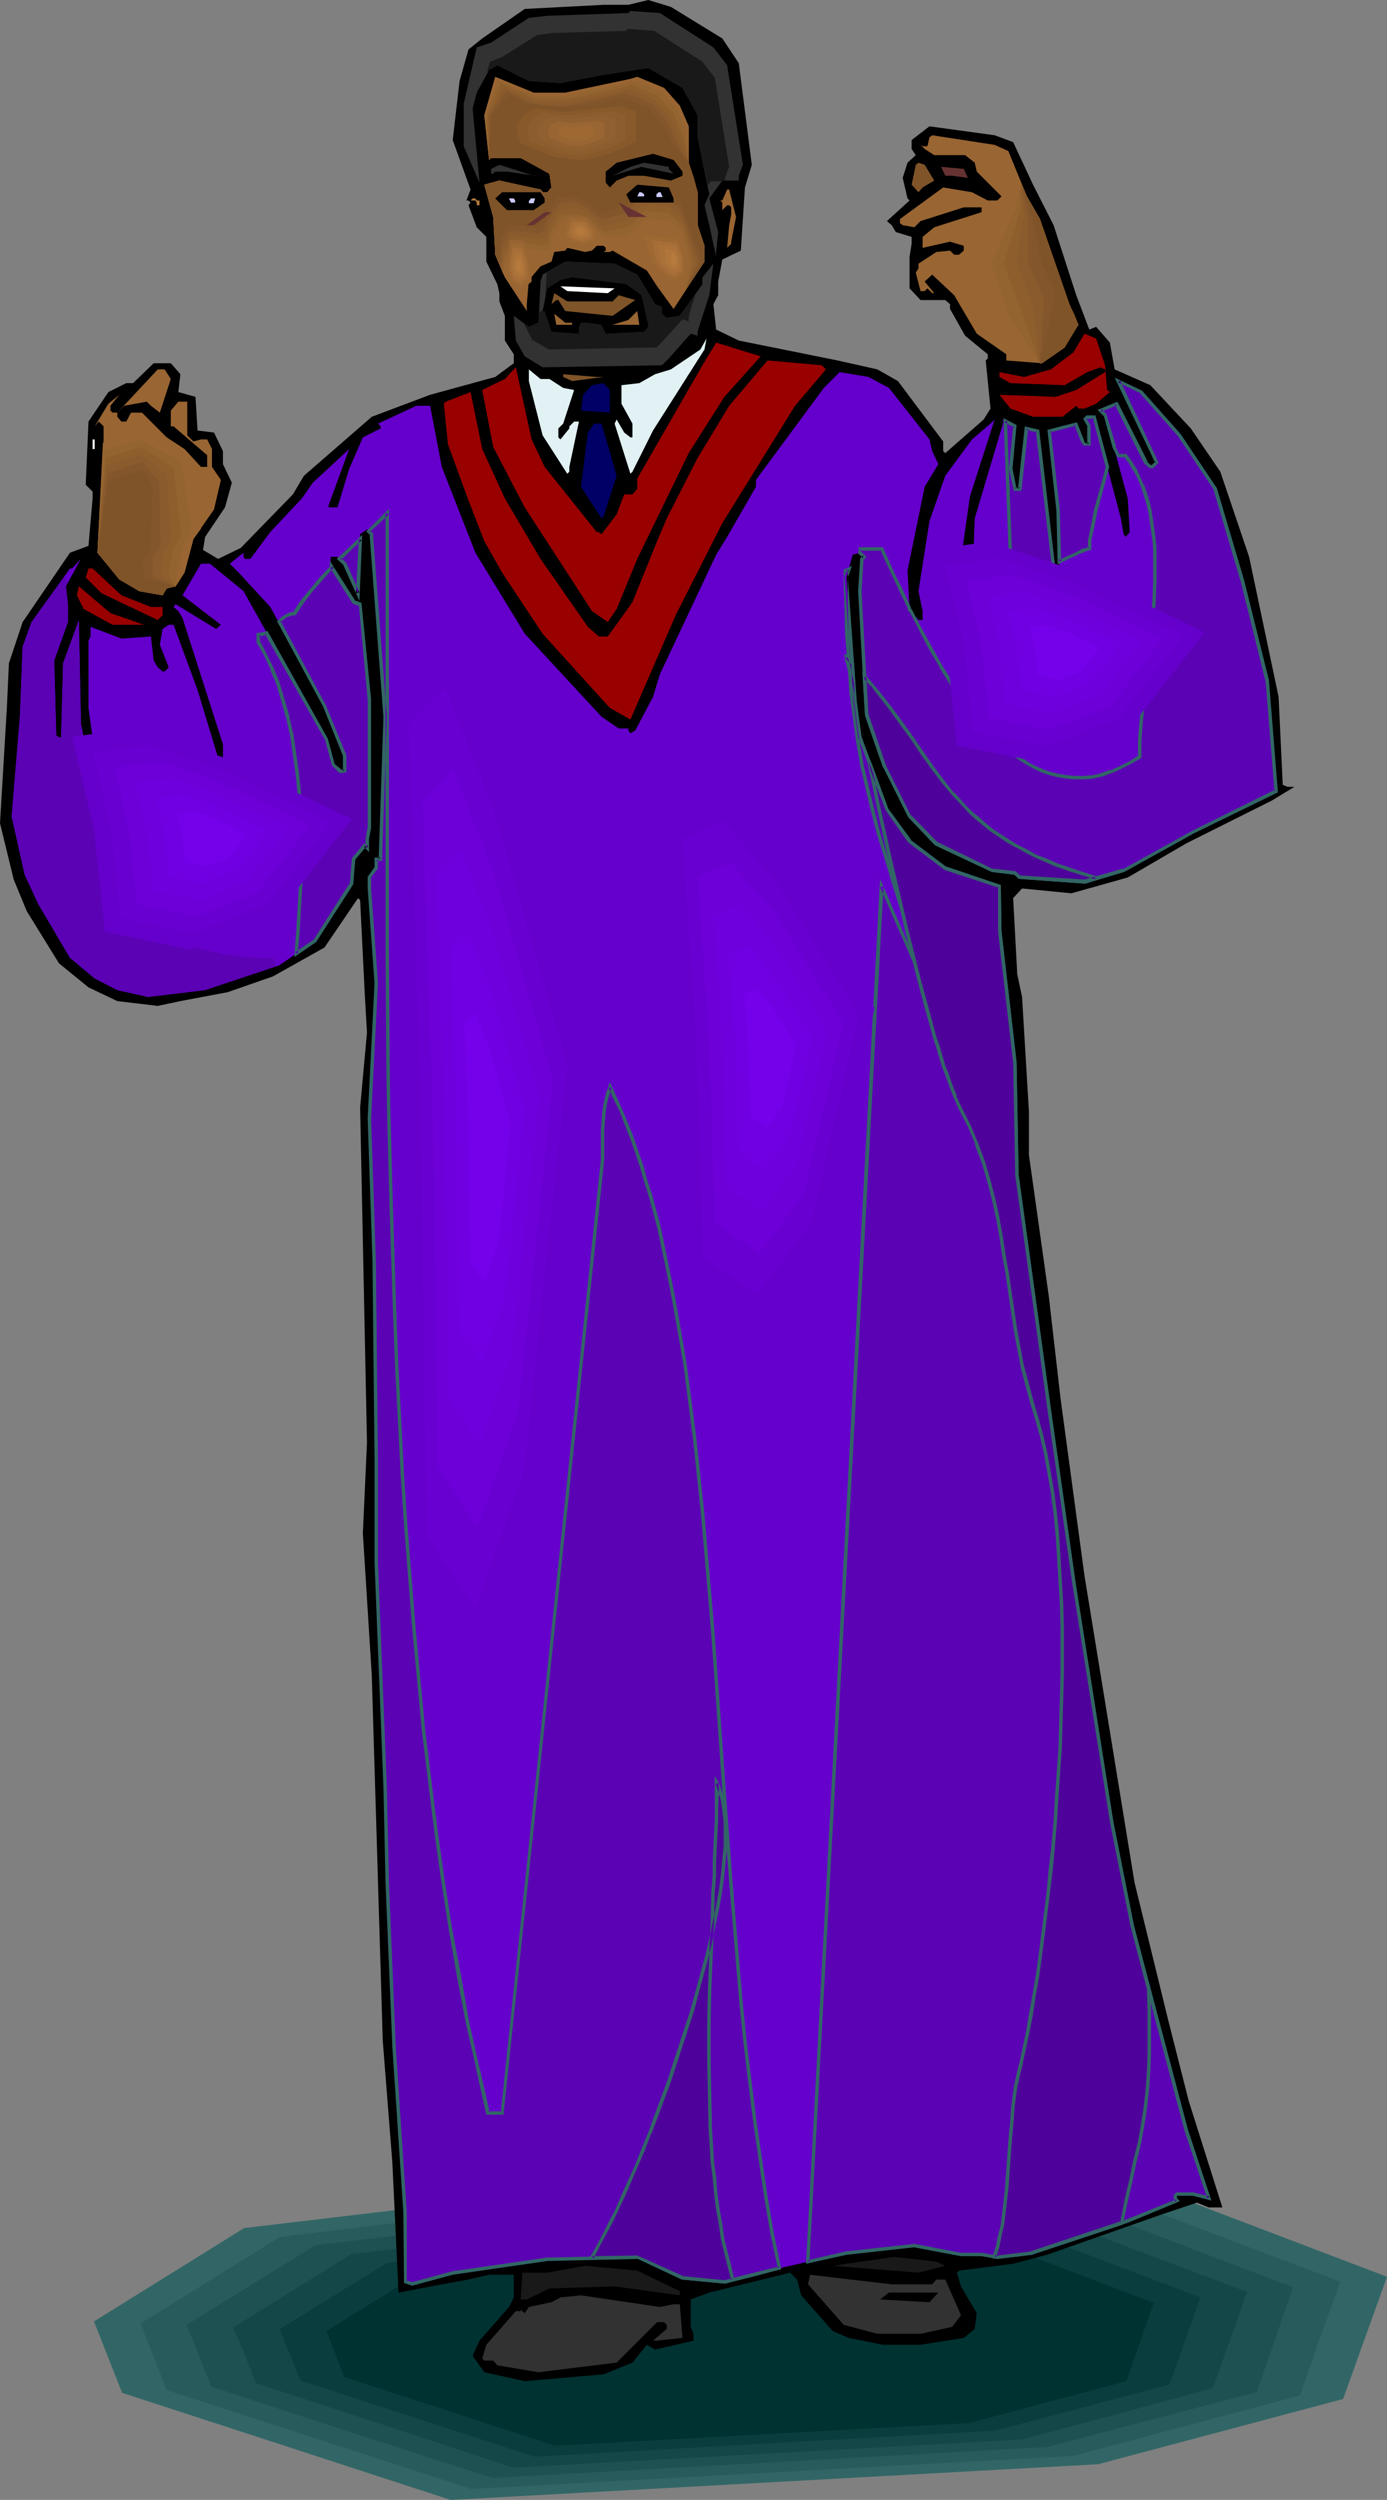 <?xml version="1.0" encoding="UTF-8" standalone="no"?>
<svg
   version="1.0"
   width="86.427mm"
   height="155.668mm"
   id="svg133"
   sodipodi:docname="Minister 20.wmf"
   xmlns:inkscape="http://www.inkscape.org/namespaces/inkscape"
   xmlns:sodipodi="http://sodipodi.sourceforge.net/DTD/sodipodi-0.dtd"
   xmlns="http://www.w3.org/2000/svg"
   xmlns:svg="http://www.w3.org/2000/svg">
  <rect width="100%" height="100%" fill="#808080" stroke="none"/>
  <sodipodi:namedview
     id="namedview133"
     pagecolor="#ffffff"
     bordercolor="#000000"
     borderopacity="0.25"
     inkscape:showpageshadow="2"
     inkscape:pageopacity="0.0"
     inkscape:pagecheckerboard="0"
     inkscape:deskcolor="#d1d1d1"
     inkscape:document-units="mm" />
  <defs
     id="defs1">
    <pattern
       id="WMFhbasepattern"
       patternUnits="userSpaceOnUse"
       width="6"
       height="6"
       x="0"
       y="0" />
  </defs>
  <path
     style="fill:#326666;fill-opacity:1;fill-rule:evenodd;stroke:none"
     d="m 114.862,517.576 -57.35,6.787 -35.379,21.976 6.624,16.805 77.382,25.208 152.503,-8.403 57.673,-15.351 10.339,-28.763 -49.273,-18.745 h -1.131 l -0.646,0.162 h -0.969 -1.292 -1.292 l -1.454,0.162 h -1.777 -1.939 -2.1 l -2.1,0.162 h -2.423 -2.423 l -2.585,0.162 h -2.746 l -2.908,0.162 h -2.908 l -6.3,0.162 -6.624,0.162 -6.785,0.162 h -7.27 l -7.27,0.162 -14.863,0.323 -15.024,0.162 h -7.431 l -7.108,0.162 h -7.108 -16.155 -2.908 -2.746 l -2.746,-0.162 h -2.585 -2.423 l -2.423,-0.162 h -2.1 l -2.1,-0.162 h -1.777 l -1.615,-0.162 -1.615,-0.162 h -1.292 l -1.131,-0.162 -0.808,-0.162 -0.808,-0.162 -0.485,-0.162 z"
     id="path1" />
  <path
     style="fill:#285b5b;fill-opacity:1;fill-rule:evenodd;stroke:none"
     d="m 119.062,520.162 -26.494,3.07 -26.656,3.232 -32.795,20.36 6.139,15.674 71.728,23.269 70.92,-3.878 70.759,-3.878 53.473,-14.22 4.685,-13.412 4.846,-13.412 -22.779,-8.564 -22.94,-8.726 h -0.808 l -0.808,0.162 h -0.808 -1.131 -1.292 -1.454 l -1.615,0.162 h -1.777 -1.777 -2.1 l -2.1,0.162 h -2.423 -2.423 l -2.585,0.162 h -2.585 l -2.746,0.162 h -2.908 -2.908 l -6.139,0.162 -6.462,0.162 -6.624,0.162 h -6.785 l -13.893,0.323 -13.893,0.162 -6.785,0.162 h -6.785 -6.462 -15.024 -2.746 -2.585 l -2.585,-0.162 h -2.262 -2.262 -2.262 l -1.939,-0.162 h -1.939 l -1.615,-0.162 -1.615,-0.162 h -1.454 l -1.131,-0.162 -1.131,-0.162 h -0.808 l -0.646,-0.162 -0.485,-0.162 z"
     id="path2" />
  <path
     style="fill:#1e5151;fill-opacity:1;fill-rule:evenodd;stroke:none"
     d="m 123.424,522.747 -24.556,2.747 -24.556,2.909 -15.186,9.372 -15.186,9.372 5.816,14.543 33.118,10.827 33.118,10.665 130.532,-7.272 24.717,-6.464 24.717,-6.464 4.362,-12.443 4.2,-12.281 -21.001,-7.918 -21.001,-8.08 h -0.808 l -0.646,0.162 h -0.969 -0.969 -1.131 -1.292 -1.454 l -1.615,0.162 h -1.777 l -1.939,0.162 h -1.939 -2.1 -2.262 l -2.423,0.162 h -2.423 -2.423 l -5.493,0.162 -5.654,0.162 h -5.816 l -6.139,0.162 -6.3,0.162 -12.762,0.162 -12.924,0.162 -6.3,0.162 h -6.139 -22.294 l -4.846,-0.162 h -2.1 -2.1 -1.939 l -1.939,-0.162 h -1.615 l -1.615,-0.162 h -1.454 l -1.292,-0.162 -1.131,-0.162 h -0.969 l -0.808,-0.162 -0.485,-0.162 h -0.485 z"
     id="path3" />
  <path
     style="fill:#144747;fill-opacity:1;fill-rule:evenodd;stroke:none"
     d="m 127.624,525.171 -44.911,5.333 -27.787,17.29 2.746,6.464 2.585,6.625 30.21,9.857 30.371,10.019 119.708,-6.625 22.617,-5.979 22.455,-6.14 4.039,-11.15 4.039,-11.473 -38.61,-14.543 h -0.808 -0.485 -1.777 -1.131 -1.131 l -1.292,0.162 h -1.454 -1.615 l -1.777,0.162 h -1.777 -2.1 l -1.939,0.162 h -2.1 -2.262 -2.423 l -4.846,0.162 -5.17,0.162 h -5.493 l -5.493,0.162 -5.816,0.162 -23.425,0.323 h -5.816 -5.654 l -5.493,0.162 H 153.472 l -4.685,-0.162 h -2.262 -2.1 -1.939 -1.939 l -1.777,-0.162 h -1.777 -1.615 l -1.454,-0.162 h -1.292 l -1.131,-0.162 -0.969,-0.162 h -0.969 l -0.646,-0.162 h -0.646 l -0.323,-0.162 z"
     id="path4" />
  <path
     style="fill:#0a3d3d;fill-opacity:1;fill-rule:evenodd;stroke:none"
     d="m 131.986,527.757 -20.355,2.424 -20.517,2.424 -25.202,15.513 2.423,6.14 2.423,5.979 55.088,17.937 54.281,-3.07 54.281,-3.07 41.034,-10.827 7.27,-20.522 -35.056,-13.25 h -0.646 -0.646 -1.454 -0.969 -1.131 l -1.292,0.162 h -1.292 -1.454 -1.615 -1.615 l -1.777,0.162 h -1.777 -1.939 l -4.2,0.162 h -4.523 l -4.685,0.162 -4.846,0.162 h -5.17 l -5.17,0.162 -10.662,0.162 -10.662,0.162 h -5.17 -5.17 l -5.008,0.162 h -9.37 l -4.2,-0.162 h -2.1 -1.939 -1.777 -1.777 -1.615 l -1.454,-0.162 h -1.454 -1.292 l -1.292,-0.162 h -0.969 l -0.969,-0.162 h -0.808 l -0.646,-0.162 -0.485,-0.162 -0.485,-0.162 z"
     id="path5" />
  <path
     style="fill:#003232;fill-opacity:1;fill-rule:evenodd;stroke:none"
     d="m 136.348,530.18 -36.833,4.363 -22.617,14.058 4.2,10.827 49.596,16.159 97.576,-5.332 36.995,-9.857 6.462,-18.421 -31.502,-11.958 h -0.646 -0.485 -1.292 -0.969 -2.1 l -1.131,0.162 h -1.292 -1.454 -1.454 -1.615 l -3.393,0.162 h -3.877 l -3.877,0.162 -4.2,0.162 h -4.523 l -4.523,0.162 h -4.685 l -9.531,0.162 -9.531,0.162 -4.846,0.162 h -4.523 -4.523 -8.401 -3.877 -3.554 l -1.615,-0.162 h -1.454 -1.615 l -1.292,-0.162 h -1.292 -1.131 l -1.131,-0.162 h -0.969 l -0.808,-0.162 h -0.808 l -0.485,-0.162 h -0.485 l -0.323,-0.162 z"
     id="path6" />
  <path
     style="fill:#000000;fill-opacity:1;fill-rule:evenodd;stroke:none"
     d="m 170.112,9.049 3.877,5.817 3.069,23.915 -1.615,5.333 -0.969,14.866 -4.362,2.101 -0.969,5.171 v 3.232 l -1.131,2.101 0.646,5.979 5.331,2.585 23.263,4.686 9.37,2.101 4.846,2.747 10.662,14.22 v 2.262 l 0.485,0.485 9.047,-7.918 1.615,-2.585 -1.131,-11.311 0.485,-0.485 v -0.97 l -5.331,-4.363 -3.554,-6.302 v -1.131 l -1.131,-0.97 h -5.816 l -2.585,-2.747 v -7.433 l 0.485,-3.07 v -1.616 l -3.716,-1.131 -0.969,-1.616 -1.131,-0.97 5.331,-4.848 -0.485,-0.485 -1.131,-4.848 1.131,-3.555 1.939,-1.778 -0.969,-1.454 v -2.101 l 4.2,-3.232 15.347,2.101 4.362,1.616 4.685,10.019 4.846,9.534 5.331,16.482 3.069,8.08 1.615,-0.646 3.231,3.717 1.131,6.302 8.401,3.717 9.531,10.18 6.947,10.18 6.785,20.037 6.947,32.965 0.969,20.684 1.131,0.485 h 1.615 l -5.331,3.232 -20.032,10.019 -13.893,8.08 -13.247,3.717 -11.632,-1.131 -2.1,2.262 0.969,17.937 1.131,5.332 1.615,26.986 v 10.18 l 4.685,33.288 2.746,23.915 5.654,41.852 11.793,72.231 7.916,32.318 4.846,19.068 7.916,25.047 h -3.231 l -2.746,-1.131 -8.239,2.747 -27.14,9.534 -7.916,2.101 -12.762,1.616 -0.485,0.485 0.969,3.232 3.716,6.302 -0.485,3.717 -2.585,2.101 -10.178,1.616 h -8.885 l -8.077,-1.616 -3.716,-1.616 -7.431,-8.403 -0.969,-3.717 -1.615,-1.616 -19.063,4.686 -4.362,1.616 v 6.464 l 0.646,1.616 v 1.616 l -9.047,2.101 -1.939,-1.131 -3.393,4.201 -6.785,2.747 -18.578,1.616 -9.531,-2.101 -2.746,-3.878 1.615,-3.555 6.947,-7.918 1.131,-2.262 v -5.333 h -5.816 l -4.846,1.131 -6.3,1.131 -10.178,1.939 -1.454,-30.541 -2.262,-28.763 -2.585,-85.966 -2.1,-33.449 0.969,-21.33 -1.615,-78.856 1.615,-17.613 -0.485,-8.403 -1.131,-22.784 -0.485,-0.485 -7.916,11.635 -12.116,6.787 -10.662,3.717 -11.147,2.101 -5.331,1.131 -9.531,-1.131 -6.785,-3.232 -6.947,-5.656 L 6.3,214.431 3.231,206.998 0,193.748 l 1.615,-27.147 0.485,-10.503 3.231,-9.695 11.147,-16.321 4.362,-1.616 0.969,-11.15 v -1.616 l -1.615,-1.616 0.646,-14.866 4.685,-6.948 4.2,-2.101 h 1.615 l 4.846,-4.686 h 4.039 l 2.262,2.585 -0.485,4.201 4.039,1.131 0.485,7.918 3.877,0.485 2.1,4.363 v 3.07 l 2.1,4.363 -1.615,5.817 -4.685,6.948 -0.485,3.07 3.554,2.101 5.331,-2.585 12.278,-12.604 2.585,-4.363 15.993,-13.897 13.732,-5.171 15.347,-4.201 4.362,-3.232 v -2.101 l -2.1,-3.232 v -5.817 l -1.292,-3.393 v -1.939 l -0.485,-2.101 -2.585,-5.333 v -5.817 l -2.262,-2.262 -1.939,-5.171 0.485,-0.646 -0.485,-0.485 h -0.485 l 0.969,-2.585 -4.2,-11.635 1.615,-13.897 2.1,-7.433 3.231,-2.585 10.016,-6.948 18.578,-0.97 h 5.816 L 152.664,0 l 5.331,1.616 z"
     id="path7" />
  <path
     style="fill:#323232;fill-opacity:1;fill-rule:evenodd;stroke:none"
     d="m 168.012,11.15 3.231,4.201 3.716,23.431 -0.969,2.585 v 1.131 h -3.877 l -3.069,4.201 2.1,7.918 -0.485,4.686 v 1.131 l -1.615,-7.433 -1.131,-4.686 1.131,-2.585 -2.746,-13.412 v -5.171 l -3.554,-6.464 -8.077,-4.686 -10.501,1.616 -10.178,1.939 -7.431,-0.485 -7.431,-3.717 -1.939,1.131 -2.908,5.333 -0.969,3.717 1.615,17.452 -3.716,-8.564 V 24.4 l 3.069,-13.25 3.393,-1.131 8.885,-5.817 4.362,-0.485 19.063,-0.646 0.485,-0.485 6.947,0.485 z"
     id="path8" />
  <path
     style="fill:#996532;fill-opacity:1;fill-rule:evenodd;stroke:none"
     d="m 133.117,21.815 15.347,-3.232 1.615,-0.485 6.3,2.585 3.716,4.201 2.1,4.848 v 8.564 l 2.1,6.948 v 7.756 l 1.615,4.848 v 3.717 l -7.27,11.15 -3.877,-5.333 -2.423,-3.717 -8.077,-4.686 -0.646,0.323 h -1.454 l 0.485,-0.323 v -0.646 l -0.485,-0.485 h -1.615 l -1.131,1.131 -1.615,0.323 -4.2,-0.97 -0.485,0.646 -2.585,0.323 -0.646,2.262 -2.585,1.131 -2.746,3.232 -0.485,5.656 v 1.616 l -5.17,-7.918 -2.262,-5.333 -0.485,-8.888 -2.1,-7.595 3.554,-0.97 9.693,2.101 0.485,0.646 h 1.131 l 0.969,-1.131 -0.485,-3.232 -6.785,-3.717 h -6.947 l -0.485,0.485 -1.131,-10.503 2.585,-9.049 9.047,3.717 z"
     id="path9" />
  <path
     style="fill:#996532;fill-opacity:1;fill-rule:evenodd;stroke:none"
     d="m 118.577,64.636 0.969,-2.262 2.585,-2.585 3.231,0.162 2.585,0.323 h 1.777 l 0.485,-3.07 2.423,-3.878 3.716,-0.485 2.908,1.293 3.393,3.07 h 5.654 l 3.716,-3.878 5.654,0.323 3.231,2.909 0.969,5.171 -0.969,5.817 0.808,0.323 4.2,-6.302 V 57.85 l -1.615,-4.848 v -7.756 l -2.1,-6.948 v -8.564 l -2.1,-4.848 -3.716,-4.201 -6.3,-2.585 -1.615,0.485 -15.347,3.232 h -7.431 l -9.047,-3.717 -2.585,9.049 1.131,10.503 0.485,-0.485 h 6.947 l 6.785,3.717 0.485,3.232 -0.969,1.131 h -1.131 l -0.485,-0.646 -9.693,-2.101 -3.554,0.97 2.1,7.595 0.485,8.888 z"
     id="path10" />
  <path
     style="fill:#936330;fill-opacity:1;fill-rule:evenodd;stroke:none"
     d="m 118.416,63.99 0.323,-1.293 0.323,-1.454 2.585,-2.909 1.777,0.162 h 1.615 l 2.585,0.485 h 0.969 l 0.808,-0.162 0.323,-1.454 0.162,-1.616 1.292,-1.939 1.131,-1.939 3.716,-0.323 1.454,0.646 1.454,0.485 3.554,3.07 2.746,-0.162 2.746,-0.323 2.1,-1.778 1.777,-1.939 2.908,0.162 2.908,0.162 1.615,1.454 1.454,1.293 0.969,3.555 0.485,1.778 0.485,1.778 -1.292,5.333 0.323,0.808 4.2,-6.302 V 57.85 l -0.808,-2.424 -0.808,-2.424 v -7.756 l -0.969,-3.555 -1.131,-3.393 -0.323,-3.878 -0.323,-3.717 -1.131,-2.424 -0.969,-2.424 -3.716,-4.201 -6.462,-2.585 -1.615,0.485 -7.108,1.454 -7.27,1.616 h -7.431 l -4.362,-1.939 -4.2,-1.778 -1.454,4.04 -1.454,4.201 0.485,5.171 0.323,5.333 0.162,-0.323 0.323,-0.162 h 6.947 l 3.393,1.778 3.393,1.939 0.485,3.232 -0.969,1.131 h -1.131 l -0.162,-0.323 -0.162,-0.162 -0.162,-0.162 -4.846,-0.97 -4.846,-1.131 -1.777,0.485 -1.777,0.485 2.1,7.595 0.323,4.363 0.162,4.525 z"
     id="path11" />
  <path
     style="fill:#8e5e2d;fill-opacity:1;fill-rule:evenodd;stroke:none"
     d="m 118.254,63.344 0.485,-3.232 1.131,-1.454 1.292,-1.616 3.554,0.162 2.746,0.485 0.808,-0.162 0.808,-0.323 0.646,-2.747 1.131,-1.939 1.131,-1.939 3.716,-0.323 3.069,1.131 3.393,3.07 2.908,-0.485 2.908,-0.485 1.939,-1.939 1.939,-1.939 1.454,0.162 1.292,0.162 2.908,0.162 1.454,1.454 1.777,1.454 2.585,8.726 -1.454,5.009 -0.162,1.131 4.2,-6.302 V 57.85 l -0.808,-2.424 -0.808,-2.424 v -7.756 l -0.969,-3.555 -1.131,-3.393 -0.646,-3.393 -0.808,-3.393 -2.1,-4.686 -3.716,-4.201 -3.231,-1.454 -1.454,-0.646 -1.615,-0.646 -0.808,0.323 -0.808,0.323 -6.785,1.454 -6.785,1.293 h -7.431 l -8.077,-3.717 -1.615,3.878 -1.615,3.717 0.485,10.503 0.162,-0.323 0.323,-0.162 h 6.947 l 3.393,1.778 3.393,1.939 0.485,3.232 -0.969,1.131 h -1.131 l -0.162,-0.323 -0.162,-0.162 -0.162,-0.162 -4.846,-0.97 -4.846,-1.131 -1.777,0.485 -1.777,0.485 2.1,7.595 0.323,4.363 0.162,4.525 0.808,1.778 z"
     id="path12" />
  <path
     style="fill:#895b2d;fill-opacity:1;fill-rule:evenodd;stroke:none"
     d="m 118.093,62.859 0.162,-1.939 0.162,-1.778 1.131,-1.778 1.131,-1.778 1.939,0.162 1.939,0.162 2.585,0.323 0.808,-0.162 0.808,-0.323 0.646,-2.585 1.131,-1.939 1.292,-1.939 1.777,-0.162 1.777,-0.323 3.069,1.293 1.777,1.454 1.615,1.616 3.069,-0.646 2.908,-0.808 1.939,-1.939 1.939,-1.778 5.654,0.323 3.231,2.909 1.777,5.333 1.615,5.171 -1.615,4.363 -0.323,0.97 -0.323,0.808 4.2,-6.302 V 57.85 l -0.808,-2.424 -0.808,-2.424 v -7.756 l -0.969,-3.555 -1.131,-3.393 -2.1,-5.817 -2.1,-4.686 -1.939,-2.101 -1.939,-2.262 -3.069,-1.293 -3.231,-1.293 -0.808,0.323 -0.646,0.323 -12.762,2.585 h -7.431 l -3.716,-1.778 -3.877,-1.778 -1.777,3.393 -1.777,3.232 0.162,10.503 0.162,-0.323 0.323,-0.162 h 6.947 l 3.393,1.778 3.393,1.939 0.485,3.232 -0.969,1.131 h -1.131 l -0.162,-0.323 -0.162,-0.162 -0.162,-0.162 -4.846,-0.97 -4.846,-1.131 -1.777,0.485 -1.777,0.485 2.1,7.595 0.323,4.363 0.162,4.525 0.808,1.454 z"
     id="path13" />
  <path
     style="fill:#84562b;fill-opacity:1;fill-rule:evenodd;stroke:none"
     d="m 117.931,62.213 v -2.101 l 0.162,-2.101 0.969,-1.939 1.131,-1.778 4.039,0.323 2.585,0.485 1.454,-0.97 0.808,-2.424 1.292,-1.939 1.131,-1.778 1.777,-0.323 h 0.969 l 0.808,-0.162 1.615,0.646 1.454,0.646 3.554,2.909 2.908,-0.808 3.069,-0.97 1.939,-1.939 1.939,-1.778 2.908,0.162 2.746,0.162 1.615,1.454 0.808,0.646 0.808,0.808 4.2,12.281 -1.939,3.878 -0.969,2.262 4.2,-6.302 V 57.85 l -0.808,-2.424 -0.808,-2.424 v -7.756 l -0.969,-3.555 -1.131,-3.393 -1.454,-2.424 -1.454,-2.424 -0.969,-2.424 -0.969,-2.262 -1.939,-2.262 -1.939,-2.101 -3.231,-1.293 -3.069,-1.293 -0.808,0.162 -0.808,0.323 -11.793,2.585 h -7.431 l -3.554,-1.778 -3.554,-1.778 -1.939,2.909 -1.939,2.909 -0.162,10.503 0.162,-0.323 0.323,-0.162 h 6.947 l 3.393,1.778 3.393,1.939 0.485,3.232 -0.969,1.131 h -1.131 l -0.162,-0.323 -0.162,-0.162 -0.162,-0.162 -4.846,-0.97 -4.846,-1.131 -1.777,0.485 -1.777,0.485 2.1,7.595 0.323,4.363 0.162,4.525 z"
     id="path14" />
  <path
     style="fill:#7f5428;fill-opacity:1;fill-rule:evenodd;stroke:none"
     d="m 117.77,61.566 -0.162,-4.686 2.1,-4.04 4.2,0.485 2.746,0.323 1.292,-0.97 0.808,-2.262 2.423,-3.878 3.716,-0.323 2.908,1.131 3.554,3.07 6.139,-2.262 3.877,-3.878 5.654,0.485 3.231,2.909 5.17,14.058 -2.262,3.555 -1.454,2.585 4.2,-6.302 V 57.85 l -1.615,-4.848 v -7.756 l -2.1,-6.948 -3.554,-3.878 -2.1,-4.848 -3.877,-4.201 -6.3,-2.585 -1.454,0.485 -10.985,2.424 h -7.431 l -6.624,-3.555 -4.2,5.009 -0.485,10.503 0.485,-0.485 h 6.947 l 6.785,3.717 0.485,3.232 -0.969,1.131 h -1.131 l -0.485,-0.646 -9.693,-2.101 -3.554,0.97 2.1,7.595 0.485,8.888 z"
     id="path15" />
  <path
     style="fill:#996532;fill-opacity:1;fill-rule:evenodd;stroke:none"
     d="m 237.478,35.55 4.362,10.665 3.069,5.333 6.947,20.037 2.1,4.848 -3.231,5.333 -5.331,3.717 -8.401,-0.646 v -1.454 l -6.947,-4.848 -5.331,-9.049 -5.17,-4.848 -1.777,1.616 2.262,2.747 h -0.485 l -1.131,-1.131 -0.646,0.646 h -0.969 l -1.131,-4.363 0.646,-0.97 v -1.131 l 4.2,-2.747 3.231,-0.323 0.969,0.97 h 1.131 l 1.131,-0.97 V 57.85 l -3.231,-0.97 -6.462,1.454 v -2.585 l 2.746,-2.262 11.147,-3.555 v -1.131 h -4.2 l -10.178,3.232 -1.454,1.454 -2.746,-0.485 -0.646,-0.485 v -0.97 l 10.178,-7.433 6.785,1.131 3.716,1.939 h 2.262 l 0.969,-0.97 -5.816,-5.817 -0.485,-2.101 -2.262,-1.778 h -7.27 l -2.262,-1.454 -0.969,-0.97 0.485,0.323 h 1.131 l 0.485,-2.101 0.646,-0.485 14.701,2.262 z"
     id="path16" />
  <path
     style="fill:#000000;fill-opacity:1;fill-rule:evenodd;stroke:none"
     d="m 160.742,40.398 v 0.97 l -2.746,1.131 -6.3,-1.131 h -3.716 l -2.746,1.131 -1.615,1.616 -0.969,-1.131 v -2.585 l 2.585,-2.101 8.562,-2.101 4.846,1.454 z"
     id="path17" />
  <path
     style="fill:#323232;fill-opacity:1;fill-rule:evenodd;stroke:none"
     d="m 157.511,39.751 1.131,1.131 -7.593,-1.616 -6.785,2.101 4.2,-2.101 3.231,-0.97 5.816,0.97 z"
     id="path18" />
  <path
     style="fill:#7f5428;fill-opacity:1;fill-rule:evenodd;stroke:none"
     d="m 220.031,42.498 -2.746,1.616 -0.969,1.131 -1.615,-1.778 0.969,-4.686 0.646,-0.485 1.454,0.485 z"
     id="path19" />
  <path
     style="fill:#323232;fill-opacity:1;fill-rule:evenodd;stroke:none"
     d="m 126.17,41.367 -6.785,-0.97 h -2.746 l -0.485,0.485 h -0.485 v -1.131 l 1.939,-0.97 8.077,2.585 z"
     id="path20" />
  <path
     style="fill:#663232;fill-opacity:1;fill-rule:evenodd;stroke:none"
     d="m 227.947,41.852 -3.716,-0.485 h -1.615 l -0.969,-2.101 5.331,0.485 z"
     id="path21" />
  <path
     style="fill:#000000;fill-opacity:1;fill-rule:evenodd;stroke:none"
     d="m 158.642,46.7 v 0.97 h -10.178 l -0.969,-1.939 2.585,-2.262 7.431,0.646 z"
     id="path22" />
  <path
     style="fill:#996532;fill-opacity:1;fill-rule:evenodd;stroke:none"
     d="m 173.343,51.063 -1.131,5.817 v 0.485 l -0.969,0.97 0.485,-5.333 0.485,-2.585 v -1.616 l -0.485,-0.485 h -0.485 l -1.131,1.131 V 47.669 l -0.485,-0.485 h 0.485 l 1.131,-2.585 h 0.485 z"
     id="path23" />
  <path
     style="fill:#000000;fill-opacity:1;fill-rule:evenodd;stroke:none"
     d="m 128.27,46.7 v 0.97 l -2.585,1.778 h -6.3 l -2.746,-2.747 1.615,-1.454 h 9.047 z"
     id="path24" />
  <path
     style="fill:#ccccff;fill-opacity:1;fill-rule:evenodd;stroke:none"
     d="m 151.695,45.73 v 0.485 h -1.615 l 0.485,-0.97 h 0.485 z"
     id="path25" />
  <path
     style="fill:#ccccff;fill-opacity:1;fill-rule:evenodd;stroke:none"
     d="m 154.603,45.73 v 0.646 h 1.454 l -0.485,-1.131 h -0.485 z"
     id="path26" />
  <path
     style="fill:#b77a3d;fill-opacity:1;fill-rule:evenodd;stroke:none"
     d="m 112.277,47.185 h 0.646 v 1.131 h -0.646 V 47.669 l -0.323,-0.485 h -1.131 l 0.485,-0.485 h 0.646 z"
     id="path27" />
  <path
     style="fill:#ccccff;fill-opacity:1;fill-rule:evenodd;stroke:none"
     d="m 121.324,47.185 v 0.485 h -0.969 l -0.485,-0.97 h 1.131 z"
     id="path28" />
  <path
     style="fill:#ccccff;fill-opacity:1;fill-rule:evenodd;stroke:none"
     d="m 124.555,47.346 v 0.485 h 1.131 l 0.323,-1.131 h -0.969 z"
     id="path29" />
  <path
     style="fill:#000000;fill-opacity:1;fill-rule:evenodd;stroke:none"
     d="m 240.709,51.548 -4.362,3.717 v 4.04 l -4.2,3.393 -0.485,0.485 -0.485,-0.485 4.2,-5.333 V 53.487 l 2.1,-0.97 2.746,-5.333 h 0.969 z"
     id="path30" />
  <path
     style="fill:#663232;fill-opacity:1;fill-rule:evenodd;stroke:none"
     d="m 147.98,51.063 -2.262,-3.393 6.624,3.393 z"
     id="path31" />
  <path
     style="fill:#663232;fill-opacity:1;fill-rule:evenodd;stroke:none"
     d="m 125.686,53.002 h -1.615 l 4.2,-3.07 h 1.615 z"
     id="path32" />
  <path
     style="fill:#323232;fill-opacity:1;fill-rule:evenodd;stroke:none"
     d="m 150.08,64.636 4.2,6.948 1.615,0.646 v 1.616 l 1.131,0.97 3.069,-0.485 5.331,-7.433 v -1.616 l 2.585,-3.232 -0.969,7.433 -2.1,6.464 -0.646,2.101 v 0.97 l -1.615,-0.485 -5.17,5.817 -1.615,1.616 -28.11,0.485 -4.2,-2.585 -2.1,-3.717 -0.485,-5.817 3.554,2.585 2.262,-0.97 0.485,-9.695 0.485,-1.616 5.331,-3.07 11.632,0.485 z"
     id="path33" />
  <path
     style="fill:#191919;fill-opacity:1;fill-rule:evenodd;stroke:none"
     d="m 163.811,69.161 -1.131,3.555 -0.485,1.939 v 0.97 l -1.454,-0.485 -4.685,5.171 -1.454,1.454 -25.363,0.485 -3.877,-2.262 -1.777,-3.393 -0.162,-0.485 1.131,0.808 2.262,-0.97 0.162,-2.424 1.292,-0.808 0.485,-8.564 v 0 l 4.362,-2.585 11.632,0.485 5.331,2.585 4.2,6.948 1.615,0.646 v 1.616 l 1.131,0.97 3.069,-0.485 z"
     id="path34" />
  <path
     style="fill:#000000;fill-opacity:1;fill-rule:evenodd;stroke:none"
     d="m 151.049,69.484 1.615,6.948 v 0.485 l -0.969,1.131 -9.047,0.485 -0.969,-2.101 -3.231,-0.485 h -1.615 l -0.485,0.97 v 1.616 l -6.462,-0.485 -1.615,-4.848 h -0.485 l 1.131,-5.333 3.069,-1.939 2.746,-0.646 12.762,1.616 z"
     id="path35" />
  <path
     style="fill:#ffffff;fill-opacity:1;fill-rule:evenodd;stroke:none"
     d="m 143.133,68.999 -9.531,-0.485 -1.615,-1.131 12.762,0.485 z"
     id="path36" />
  <path
     style="fill:#7f5428;fill-opacity:1;fill-rule:evenodd;stroke:none"
     d="m 144.264,70.939 1.454,-1.454 3.877,1.131 -5.331,3.717 -11.147,-1.131 -1.615,-2.585 h -0.485 l -1.131,0.97 0.646,-2.585 3.069,1.939 z"
     id="path37" />
  <path
     style="fill:#996532;fill-opacity:1;fill-rule:evenodd;stroke:none"
     d="m 144.264,76.433 3.716,-1.131 2.1,-2.101 0.485,3.232 z"
     id="path38" />
  <path
     style="fill:#996532;fill-opacity:1;fill-rule:evenodd;stroke:none"
     d="m 134.732,75.948 v 0.485 h -3.716 l -0.485,-2.585 2.585,2.101 z"
     id="path39" />
  <path
     style="fill:#990000;fill-opacity:1;fill-rule:evenodd;stroke:none"
     d="m 260.257,85.966 0.485,5.817 0.646,0.485 -3.231,2.747 -2.746,1.131 h -1.454 l -0.485,-0.646 -3.231,2.585 h -6.947 l -5.331,-1.939 -2.585,-3.232 13.247,0.485 4.846,-1.616 6.785,-4.201 v -0.646 l -1.131,-0.485 -3.069,1.131 -5.331,3.07 -12.762,-0.485 -2.585,-1.454 v -1.131 l 5.816,1.131 6.3,-1.778 5.331,-4.04 2.585,-4.363 2.746,1.131 z"
     id="path40" />
  <path
     style="fill:#e2f2f4;fill-opacity:1;fill-rule:evenodd;stroke:none"
     d="m 153.795,101.318 -4.846,9.695 -0.485,0.485 -3.716,-11.796 0.485,-0.97 1.777,3.07 1.454,1.131 h 0.485 v -3.232 l -2.585,-4.686 v -4.363 l 4.2,-0.485 3.716,-2.101 3.716,-1.131 6.947,-4.686 1.454,-2.585 -0.485,2.585 z"
     id="path41" />
  <path
     style="fill:#990000;fill-opacity:1;fill-rule:evenodd;stroke:none"
     d="m 170.596,93.4 -8.401,13.25 -12.116,24.885 -4.846,11.796 -2.1,3.07 -3.716,-2.585 -15.832,-24.4 -7.431,-14.22 -2.585,-13.412 5.331,-2.585 2.585,-2.747 3.716,16.967 3.069,6.464 12.278,15.351 h 0.485 l 0.646,0.485 3.554,-4.686 1.777,-4.686 h 1.939 l 1.131,-1.293 v -2.424 l 15.347,-26.663 3.231,-5.333 10.501,3.232 z"
     id="path42" />
  <path
     style="fill:#990000;fill-opacity:1;fill-rule:evenodd;stroke:none"
     d="m 194.506,86.936 -7.27,8.564 -17.124,27.632 -10.985,21.653 -10.662,24.562 -4.846,-2.747 -15.832,-17.452 -9.531,-14.382 -4.2,-7.433 -3.716,-9.534 -4.846,-13.25 -0.969,-9.534 0.485,-0.485 5.816,-2.262 2.746,13.412 5.331,11.635 8.401,14.22 11.147,15.998 2.585,2.262 h 2.1 l 5.816,-8.08 5.816,-14.382 2.262,-5.333 7.27,-14.22 7.431,-12.281 9.047,-10.665 12.762,1.131 z"
     id="path43" />
  <path
     style="fill:#996532;fill-opacity:1;fill-rule:evenodd;stroke:none"
     d="m 40.226,89.198 -2.585,7.918 -2.1,-1.616 -0.969,-0.97 -5.331,0.97 -1.615,1.616 v 0.97 l 0.969,1.131 h 1.131 l 1.131,-2.101 h 2.585 l 5.816,5.817 4.2,2.747 3.877,4.201 h 1.454 v -2.747 l -7.916,-6.787 h -0.646 v -3.717 l 1.777,-2.101 h 2.1 v 7.918 l 1.454,1.454 1.777,-0.485 h 1.454 l 1.131,2.262 v 4.201 l 2.1,3.07 -1.615,6.948 -4.846,6.948 -2.1,7.918 -2.1,3.232 -2.1,0.485 -0.969,1.616 -5.493,-0.97 -4.685,-2.747 -5.17,-6.302 1.454,-26.663 v -3.07 l -1.131,-1.131 -0.969,1.131 3.231,-5.333 2.585,-2.101 -2.1,2.585 v 1.131 l 0.485,0.485 h 1.131 l 9.531,-10.18 h 1.615 z"
     id="path44" />
  <path
     style="fill:#e2f2f4;fill-opacity:1;fill-rule:evenodd;stroke:none"
     d="m 129.401,89.198 3.231,2.101 2.585,0.485 -2.585,7.918 -1.131,1.131 v 2.101 l 0.485,0.485 2.1,-2.585 v -0.485 l 1.131,-1.131 h 1.131 l -2.262,10.665 v 1.131 l -0.485,0.485 -5.816,-9.049 -3.231,-12.766 v -2.747 l 2.746,2.262 z"
     id="path45" />
  <path
     style="fill:#6500cc;fill-opacity:1;fill-rule:evenodd;stroke:none"
     d="m 209.368,91.299 9.531,12.119 0.646,2.747 1.454,3.07 -3.231,5.332 -4.039,19.714 0.485,9.049 1.131,1.454 0.969,1.131 h 0.969 v -2.101 l -0.969,-4.686 2.585,-16.482 3.716,-10.665 6.3,-8.564 4.362,-3.717 0.969,-0.97 -5.816,18.098 -2.1,14.705 0.969,9.049 0.646,0.646 0.969,-1.616 0.646,-17.613 6.785,-22.784 -0.485,-0.485 3.231,1.616 -1.131,10.019 1.131,4.686 h 1.131 l 1.615,-14.22 2.585,0.485 4.2,36.196 1.131,4.201 -0.646,-21.815 -2.1,-18.583 6.462,-1.616 1.454,4.201 0.485,0.646 h 1.131 v -4.201 l -1.131,-1.616 0.646,-0.646 h 1.615 l 6.3,23.915 0.646,3.717 0.485,0.646 0.969,-1.131 -0.485,-7.918 -5.331,-19.714 -1.131,-0.97 3.877,-1.616 6.947,13.735 0.969,1.131 h 0.485 l 0.969,-1.131 -8.885,-19.068 5.331,2.585 8.885,10.18 8.562,12.604 6.462,21.815 5.654,23.431 2.1,26.016 -19.548,9.534 -16.317,9.049 -9.208,2.585 -15.186,-0.97 -1.131,-1.131 -5.331,-0.485 -13.247,-6.464 -6.3,-6.302 -5.816,-11.635 -4.362,-12.281 -1.454,-29.086 0.485,-7.595 0.485,-0.485 -0.969,-0.97 -1.777,0.485 -1.454,5.333 2.1,29.086 1.131,8.564 6.3,16.967 5.331,7.433 8.401,6.464 12.762,4.201 v 10.503 l 3.716,30.864 0.485,26.501 7.431,55.264 5.816,40.721 9.047,56.234 4.685,24.562 12.924,48.154 5.17,15.998 -3.716,-1.131 h -3.716 l -0.485,0.485 v 0.646 l 0.485,0.485 -11.632,4.848 -22.779,7.433 -7.916,0.97 -3.716,-0.485 h -4.846 l -10.985,-2.262 -15.993,1.778 -22.294,5.171 -6.462,1.616 -9.855,-0.97 -10.662,-4.848 -21.163,0.646 -22.294,3.07 -9.531,2.747 -1.615,-0.646 v -16.321 L 92.891,481.865 91.276,443.083 90.629,420.783 88.529,367.781 v -24.4 l -0.485,-46.377 -1.131,-33.773 1.615,-31.833 -1.615,-22.3 v -2.585 l 1.615,-2.101 v -2.262 h 1.131 l 0.969,-33.449 -3.069,-42.337 v -0.646 l -1.131,-1.131 -1.615,1.131 -0.485,13.897 -3.231,-6.948 -1.615,-1.616 h -1.615 v 2.101 l 5.331,8.564 1.615,0.485 2.1,22.3 v 30.379 l -0.485,2.585 v 2.101 l -0.485,-0.485 -2.746,3.07 -0.485,5.817 -8.401,13.412 -8.562,5.817 -17.447,5.817 -13.409,1.616 -7.27,-1.616 -5.331,-2.747 -5.816,-4.848 -7.431,-12.604 -3.231,-6.948 -3.069,-13.735 1.939,-23.431 0.646,-16.482 2.1,-5.817 9.047,-12.604 h 0.485 l 2.1,-2.262 -3.554,6.464 0.485,4.201 v 4.201 l -3.231,9.049 0.485,17.613 0.646,0.485 h 0.485 l 0.485,-17.452 3.716,-10.18 0.485,24.4 2.746,13.897 1.131,1.454 0.323,0.646 h 1.131 l 0.646,-0.646 -1.777,-1.454 -2.423,-17.613 v -15.836 l 0.485,-0.97 v -2.262 l 7.27,2.747 6.947,-0.485 0.646,5.656 0.969,1.616 1.131,0.97 h 0.485 l 0.969,-0.97 -2.1,-5.333 0.646,-3.717 1.454,-0.97 h 1.131 l 5.654,15.351 4.846,15.998 h 1.131 v -3.232 l -9.531,-29.733 -0.969,-1.616 -1.131,-0.97 0.485,-0.646 9.531,5.817 1.131,-0.97 -9.047,-6.948 4.362,-7.433 h 2.1 l 7.916,6.464 19.548,34.904 1.615,5.979 1.615,1.454 h 0.969 v -3.717 l -4.685,-11.635 -12.762,-23.269 -7.431,-8.08 -2.1,-2.101 3.231,-2.585 v 0.97 l 0.323,0.485 h 1.292 l 4.685,-6.302 7.431,-7.918 2.585,-3.717 8.562,-7.918 -4.846,13.25 v 0.485 h 2.1 l 2.746,-9.049 3.231,-7.433 4.2,-2.101 v -0.485 l -0.646,-0.646 9.047,-4.201 h 3.231 l 2.746,14.382 7.916,20.199 11.632,19.068 18.094,19.553 4.039,2.747 h 2.262 v 0.485 l 0.485,0.646 1.131,-0.646 4.2,-7.918 1.615,-5.332 13.247,-28.117 2.585,-4.201 6.785,-11.796 v -1.616 l 15.993,-21.653 3.716,-3.717 6.785,1.131 z"
     id="path46" />
  <path
     style="fill:#7f5428;fill-opacity:1;fill-rule:evenodd;stroke:none"
     d="m 142.164,88.714 -7.431,0.97 -2.1,-0.97 v -0.646 l 7.916,0.646 z"
     id="path47" />
  <path
     style="fill:#ffffff;fill-opacity:1;fill-rule:evenodd;stroke:none"
     d="m 145.718,88.714 h 3.231 z"
     id="path48" />
  <path
     style="fill:#000066;fill-opacity:1;fill-rule:evenodd;stroke:none"
     d="m 143.618,97.116 -6.785,-0.485 0.485,-3.717 2.1,-2.262 2.746,-0.485 1.454,1.616 z"
     id="path49" />
  <path
     style="fill:#000066;fill-opacity:1;fill-rule:evenodd;stroke:none"
     d="m 145.233,111.983 -3.069,9.534 -0.485,0.485 -4.846,-7.433 1.615,-12.766 1.454,-2.101 h 1.777 z"
     id="path50" />
  <path
     style="fill:#ffffff;fill-opacity:1;fill-rule:evenodd;stroke:none"
     d="m 21.809,103.418 h 0.485 v 2.262 h -0.485 z"
     id="path51" />
  <path
     style="fill:#990000;fill-opacity:1;fill-rule:evenodd;stroke:none"
     d="m 28.594,140.1 6.947,2.747 h 2.746 v 1.939 l -1.131,1.131 -13.247,-6.302 -3.716,-3.717 0.646,-2.101 h 0.969 z"
     id="path52" />
  <path
     style="fill:#990000;fill-opacity:1;fill-rule:evenodd;stroke:none"
     d="m 33.925,147.048 h 0.646 -8.077 l -6.785,-3.717 -1.615,-3.232 0.485,-2.101 7.431,6.302 z"
     id="path53" />
  <path
     style="fill:#191919;fill-opacity:1;fill-rule:evenodd;stroke:none"
     d="m 222.615,533.251 -6.3,1.616 -20.194,-1.616 14.378,-2.101 10.016,1.131 z"
     id="path54" />
  <path
     style="fill:#191919;fill-opacity:1;fill-rule:evenodd;stroke:none"
     d="m 160.096,539.23 v 0.97 l -15.347,-2.101 -15.347,0.485 -5.331,2.585 h -1.454 l 0.323,-4.686 v -1.616 h 5.977 l 8.885,-1.616 12.278,1.131 z"
     id="path55" />
  <path
     style="fill:#323232;fill-opacity:1;fill-rule:evenodd;stroke:none"
     d="m 219.546,537.614 0.969,-1.131 h 2.1 l 3.716,8.403 -2.1,2.747 -7.431,1.616 h -10.178 l -7.916,-2.101 -8.401,-9.534 0.485,-2.262 19.224,2.262 z"
     id="path56" />
  <path
     style="fill:#000000;fill-opacity:1;fill-rule:evenodd;stroke:none"
     d="m 218.9,541.815 -11.632,-0.646 2.1,-1.616 h 11.632 z"
     id="path57" />
  <path
     style="fill:#323232;fill-opacity:1;fill-rule:evenodd;stroke:none"
     d="m 158.642,542.3 h 1.454 l 0.646,7.918 -5.977,0.646 h -0.969 l 3.231,-2.747 v -0.97 l -0.646,-0.646 h -1.615 l -9.531,9.534 -18.417,2.262 -9.693,-1.616 -0.969,-1.131 h -2.1 l -0.485,-0.485 0.969,-3.232 6.947,-7.918 h 1.131 l 0.323,-0.485 v 0.485 l 0.646,0.485 0.969,-1.454 5.331,-1.131 2.1,-1.131 4.846,-0.485 18.578,2.747 z"
     id="path58" />
  <path
     style="fill:#191919;fill-opacity:1;fill-rule:evenodd;stroke:none"
     d="m 165.427,14.543 2.908,3.717 3.393,21.007 -0.969,2.424 v 0.808 h -0.646 v 0.162 h -2.746 l -0.646,0.97 -2.423,-11.311 v -5.171 l -3.554,-6.464 -8.077,-4.686 -10.501,1.616 -10.178,1.939 -7.431,-0.485 -7.431,-3.717 -1.939,1.131 -0.485,0.646 0.646,-2.585 2.908,-1.131 8.239,-5.171 3.554,-0.485 17.286,-0.485 0.485,-0.485 6.3,0.485 z"
     id="path59" />
  <path
     style="fill:#996532;fill-opacity:1;fill-rule:evenodd;stroke:none"
     d="m 135.217,51.063 h -1.615 l -1.292,4.04 1.454,2.101 3.716,0.646 3.393,-1.131 v -2.585 l -2.746,-3.07 z"
     id="path60" />
  <path
     style="fill:#9e6832;fill-opacity:1;fill-rule:evenodd;stroke:none"
     d="m 135.54,51.548 h -1.454 l -0.969,3.555 0.485,0.808 0.646,0.808 1.615,0.323 1.454,0.323 1.615,-0.485 1.292,-0.485 v -2.262 l -2.423,-2.585 z"
     id="path61" />
  <path
     style="fill:#a56d38;fill-opacity:1;fill-rule:evenodd;stroke:none"
     d="m 135.702,52.032 h -1.131 l -0.808,2.909 0.323,0.646 0.646,0.646 2.423,0.646 1.292,-0.485 1.131,-0.323 v -1.939 l -0.969,-0.97 -0.969,-1.131 z"
     id="path62" />
  <path
     style="fill:#aa7238;fill-opacity:1;fill-rule:evenodd;stroke:none"
     d="m 135.863,52.517 h -0.808 l -0.646,2.262 0.323,0.646 0.323,0.485 2.1,0.485 1.777,-0.646 v -1.454 l -0.646,-0.808 -0.808,-0.97 z"
     id="path63" />
  <path
     style="fill:#af753a;fill-opacity:1;fill-rule:evenodd;stroke:none"
     d="m 136.025,53.163 h -0.485 l -0.323,0.646 -0.162,0.808 0.485,0.808 0.646,0.323 0.808,0.162 0.646,-0.323 0.808,-0.162 v -1.131 l -1.292,-1.131 z"
     id="path64" />
  <path
     style="fill:#b77a3d;fill-opacity:1;fill-rule:evenodd;stroke:none"
     d="m 136.348,53.648 h -0.485 l -0.323,0.97 0.485,0.485 0.808,0.162 0.808,-0.162 v -0.808 l -0.646,-0.646 z"
     id="path65" />
  <path
     style="fill:#996532;fill-opacity:1;fill-rule:evenodd;stroke:none"
     d="m 121.324,56.557 h -1.292 l -0.808,7.11 1.131,3.393 2.423,1.293 2.423,-2.101 v -4.363 l -1.939,-5.333 z"
     id="path66" />
  <path
     style="fill:#9e6832;fill-opacity:1;fill-rule:evenodd;stroke:none"
     d="m 121.324,57.526 h -0.808 l -0.485,2.909 -0.323,2.909 0.808,2.909 1.131,0.646 1.131,0.646 0.969,-0.808 0.969,-0.97 v -3.878 l -0.808,-2.101 -0.969,-2.262 z"
     id="path67" />
  <path
     style="fill:#a56d38;fill-opacity:1;fill-rule:evenodd;stroke:none"
     d="m 121.485,58.334 h -0.808 l -0.646,4.848 0.485,1.293 0.323,1.293 0.969,0.485 0.808,0.485 1.615,-1.454 v -3.232 l -0.646,-1.778 -0.646,-1.939 z"
     id="path68" />
  <path
     style="fill:#aa7238;fill-opacity:1;fill-rule:evenodd;stroke:none"
     d="m 121.808,59.304 h -0.808 l -0.485,3.717 0.646,2.101 0.646,0.323 0.808,0.323 1.131,-1.131 V 62.213 l -0.969,-2.909 z"
     id="path69" />
  <path
     style="fill:#af753a;fill-opacity:1;fill-rule:evenodd;stroke:none"
     d="m 121.808,60.112 h -0.485 l -0.323,2.909 0.323,0.646 0.162,0.646 0.485,0.323 0.485,0.323 0.969,-0.808 V 62.213 l -0.485,-0.97 -0.323,-1.131 z"
     id="path70" />
  <path
     style="fill:#b77a3d;fill-opacity:1;fill-rule:evenodd;stroke:none"
     d="m 121.97,61.081 h -0.162 l -0.323,1.778 0.323,0.808 0.485,0.323 0.646,-0.485 v -1.131 l -0.485,-1.293 z"
     id="path71" />
  <path
     style="fill:#996532;fill-opacity:1;fill-rule:evenodd;stroke:none"
     d="m 157.672,55.264 -7.431,-0.97 2.262,7.595 4.039,3.717 2.585,1.454 2.423,-2.101 v -4.525 l -1.939,-5.171 z"
     id="path72" />
  <path
     style="fill:#9e6832;fill-opacity:1;fill-rule:evenodd;stroke:none"
     d="m 157.834,56.072 -5.977,-0.646 1.777,6.464 3.393,3.07 0.969,0.485 1.131,0.646 0.969,-0.808 0.969,-0.97 v -3.717 l -0.808,-2.262 -0.808,-2.262 z"
     id="path73" />
  <path
     style="fill:#a56d38;fill-opacity:1;fill-rule:evenodd;stroke:none"
     d="m 157.834,57.042 -2.1,-0.323 -2.262,-0.162 1.292,5.171 1.131,1.293 1.292,1.293 1.777,0.97 0.808,-0.808 0.969,-0.646 v -3.232 l -0.808,-1.778 -0.646,-1.778 z"
     id="path74" />
  <path
     style="fill:#aa7238;fill-opacity:1;fill-rule:evenodd;stroke:none"
     d="m 157.996,57.85 -1.454,-0.162 -1.615,-0.162 0.808,4.04 0.969,1.131 0.808,0.97 0.646,0.323 0.646,0.323 0.808,-0.485 0.646,-0.646 V 60.758 l -1.131,-2.909 z"
     id="path75" />
  <path
     style="fill:#af753a;fill-opacity:1;fill-rule:evenodd;stroke:none"
     d="m 158.157,58.819 -1.615,-0.323 0.162,1.616 0.162,1.454 0.969,1.293 0.485,0.323 0.485,0.323 0.485,-0.485 0.485,-0.323 V 60.758 l -0.808,-1.939 z"
     id="path76" />
  <path
     style="fill:#b77a3d;fill-opacity:1;fill-rule:evenodd;stroke:none"
     d="m 158.319,59.627 h -0.323 l -0.162,1.778 0.162,0.808 0.808,0.323 0.485,-0.485 v -1.131 l -0.485,-1.293 z"
     id="path77" />
  <path
     style="fill:#7f5428;fill-opacity:1;fill-rule:evenodd;stroke:none"
     d="m 124.555,24.239 -3.231,1.939 -2.262,2.909 0.969,5.009 9.693,3.878 7.754,0.97 7.916,-2.101 6.947,-2.909 v -8.726 l -5.008,-1.293 -15.509,1.454 z"
     id="path78" />
  <path
     style="fill:#87592b;fill-opacity:1;fill-rule:evenodd;stroke:none"
     d="m 126.17,25.37 -2.746,1.616 -1.777,2.424 0.323,2.262 0.485,1.939 8.239,3.393 3.231,0.323 3.231,0.485 3.393,-0.808 3.393,-0.97 2.908,-1.293 2.908,-1.293 v -7.272 l -2.1,-0.646 -2.1,-0.485 -6.624,0.646 -6.462,0.646 -3.231,-0.485 z"
     id="path79" />
  <path
     style="fill:#8c5e2d;fill-opacity:1;fill-rule:evenodd;stroke:none"
     d="m 127.947,26.339 -2.262,1.454 -1.615,1.939 0.646,3.555 6.785,2.747 2.746,0.323 2.746,0.323 5.493,-1.454 4.846,-2.101 v -6.14 l -1.777,-0.485 -1.777,-0.323 -5.331,0.485 -5.331,0.485 -2.585,-0.323 z"
     id="path80" />
  <path
     style="fill:#916030;fill-opacity:1;fill-rule:evenodd;stroke:none"
     d="m 129.563,27.47 -1.777,1.131 -1.131,1.616 0.485,2.585 2.585,1.131 2.585,1.131 4.362,0.485 4.362,-1.131 3.877,-1.616 v -4.848 l -2.746,-0.808 -4.362,0.485 -4.2,0.485 -1.939,-0.323 -1.131,-0.162 z"
     id="path81" />
  <path
     style="fill:#996532;fill-opacity:1;fill-rule:evenodd;stroke:none"
     d="m 131.34,28.602 -1.454,0.646 -0.323,0.646 -0.485,0.646 0.162,0.97 0.162,0.97 2.1,0.808 1.777,0.808 1.615,0.162 1.454,0.162 3.231,-0.808 1.292,-0.646 1.454,-0.485 V 28.925 l -1.939,-0.485 -3.069,0.323 -3.231,0.162 z"
     id="path82" />
  <path
     style="fill:#9e6832;fill-opacity:1;fill-rule:evenodd;stroke:none"
     d="m 132.955,29.571 -0.808,0.485 -0.646,0.808 0.323,1.131 2.423,1.131 1.939,0.162 1.939,-0.485 1.777,-0.808 v -2.101 l -1.292,-0.485 -3.877,0.485 z"
     id="path83" />
  <path
     style="fill:#996532;fill-opacity:1;fill-rule:evenodd;stroke:none"
     d="m 47.334,124.425 0.162,-1.131 -3.069,-16.321 -11.632,-5.333 -8.562,2.585 -1.292,25.855 5.17,6.302 4.685,2.747 5.493,0.97 0.969,-1.616 2.1,-0.485 2.1,-3.232 2.1,-7.918 z"
     id="path84" />
  <path
     style="fill:#936330;fill-opacity:1;fill-rule:evenodd;stroke:none"
     d="m 44.749,125.556 0.162,-0.646 0.162,-0.646 -2.423,-15.674 -4.846,-2.585 -4.846,-2.585 -8.401,2.585 -0.808,11.958 -0.808,12.119 2.585,3.07 2.585,3.232 2.423,1.293 2.262,1.454 2.746,0.485 2.746,0.485 0.485,-0.808 0.485,-0.808 2.1,-0.485 0.323,-2.909 1.615,-7.11 0.808,-1.293 z"
     id="path85" />
  <path
     style="fill:#8e5e2d;fill-opacity:1;fill-rule:evenodd;stroke:none"
     d="m 42.488,126.526 0.162,-1.293 -1.777,-15.028 -3.716,-2.585 -3.877,-2.424 -4.362,1.293 -4.039,1.293 -1.939,22.3 2.585,3.07 2.585,3.232 2.423,1.293 2.262,1.454 2.746,0.485 2.746,0.485 0.485,-0.808 0.485,-0.808 2.1,-0.485 -0.808,-1.293 -0.808,-1.454 0.485,-3.07 0.646,-3.232 z"
     id="path86" />
  <path
     style="fill:#895b2d;fill-opacity:1;fill-rule:evenodd;stroke:none"
     d="m 40.064,127.657 0.162,-1.293 -0.485,-7.433 -0.485,-7.272 -2.908,-2.262 -2.908,-2.424 -4.2,1.293 -4.2,1.293 -1.131,10.18 -0.969,10.342 2.585,3.07 2.585,3.232 2.423,1.293 2.262,1.454 2.746,0.485 2.746,0.485 0.485,-0.808 0.485,-0.808 2.1,-0.485 -3.554,-2.585 0.323,-2.747 0.323,-2.747 0.808,-1.131 z"
     id="path87" />
  <path
     style="fill:#84562b;fill-opacity:1;fill-rule:evenodd;stroke:none"
     d="m 37.641,128.627 0.162,-0.646 v -0.646 l -0.323,-14.058 -1.939,-2.262 -1.939,-2.262 -4.2,1.293 -4.039,1.293 -1.292,9.372 -1.131,9.372 2.585,3.07 2.585,3.232 2.423,1.293 2.262,1.454 2.746,0.485 2.746,0.485 0.485,-0.808 0.485,-0.808 2.1,-0.485 -2.746,-1.131 -2.746,-1.131 0.162,-4.848 0.808,-1.131 z"
     id="path88" />
  <path
     style="fill:#7f5428;fill-opacity:1;fill-rule:evenodd;stroke:none"
     d="m 35.218,129.596 0.323,-1.293 0.323,-13.574 -1.939,-4.201 -8.401,2.424 -2.585,17.129 5.17,6.302 4.685,2.747 5.493,0.97 0.969,-1.616 2.1,-0.485 -7.431,-1.939 -0.323,-4.201 z"
     id="path89" />
  <path
     style="fill:#996532;fill-opacity:1;fill-rule:evenodd;stroke:none"
     d="m 240.547,43.145 -2.262,5.009 -7.754,14.058 4.523,13.897 9.855,9.372 h 0.485 l 5.331,-3.717 3.231,-5.333 -2.1,-4.848 -6.947,-20.037 -3.069,-5.333 z"
     id="path90" />
  <path
     style="fill:#936330;fill-opacity:1;fill-rule:evenodd;stroke:none"
     d="m 240.547,43.145 -0.646,2.909 -0.646,2.909 -5.816,13.089 2.262,6.302 2.1,6.302 3.554,5.333 3.554,5.494 h 0.323 0.162 l 5.331,-3.717 1.615,-2.747 1.615,-2.585 -0.969,-2.424 -1.131,-2.262 -3.554,-10.18 -3.393,-10.019 -3.069,-5.333 -0.646,-1.454 z"
     id="path91" />
  <path
     style="fill:#8e5e2d;fill-opacity:1;fill-rule:evenodd;stroke:none"
     d="m 240.547,43.145 -0.162,3.232 -0.162,3.232 -3.877,12.443 2.1,5.656 2.1,5.494 4.362,12.281 h 0.323 0.162 l 5.331,-3.717 1.615,-2.747 1.615,-2.585 -0.969,-2.424 -1.131,-2.262 -3.554,-10.18 -3.393,-10.019 -3.069,-5.333 -0.646,-1.454 z"
     id="path92" />
  <path
     style="fill:#895b2d;fill-opacity:1;fill-rule:evenodd;stroke:none"
     d="m 240.547,43.145 0.646,7.272 -0.969,5.656 -0.808,5.817 1.939,5.009 1.939,5.009 0.808,6.787 0.808,6.787 h 0.323 0.162 l 5.331,-3.717 1.615,-2.747 1.615,-2.585 -0.969,-2.424 -1.131,-2.262 -3.554,-10.18 -3.393,-10.019 -3.069,-5.333 -0.646,-1.454 z"
     id="path93" />
  <path
     style="fill:#84562b;fill-opacity:1;fill-rule:evenodd;stroke:none"
     d="m 240.547,43.145 0.808,4.04 0.808,3.878 v 10.827 l 1.939,4.363 1.777,4.363 -0.485,7.272 -0.485,7.595 h 0.323 0.162 l 5.331,-3.717 1.615,-2.747 1.615,-2.585 -0.969,-2.424 -1.131,-2.262 -3.554,-10.18 -3.393,-10.019 -3.069,-5.333 -0.646,-1.454 z"
     id="path94" />
  <path
     style="fill:#7f5428;fill-opacity:1;fill-rule:evenodd;stroke:none"
     d="m 240.547,43.145 2.746,8.564 1.939,10.019 3.393,7.433 -3.716,16.321 h 0.485 l 5.331,-3.717 3.231,-5.333 -2.1,-4.848 -6.947,-20.037 -3.069,-5.333 z"
     id="path95" />
  <path
     style="fill:#5b02b5;fill-opacity:1;fill-rule:evenodd;stroke:none"
     d="m 248.14,132.828 -3.716,-31.51 -2.585,-0.485 -1.615,14.22 h -1.131 l -1.131,-4.686 1.131,-10.019 -2.423,-1.293 1.292,33.449 1.777,3.393 h 0.646 l 0.808,-0.162 0.969,-0.323 1.131,-0.323 2.262,-1.131 z m -178.351,91.622 0.485,-5.656 0.323,-5.494 0.323,-5.494 v -5.494 -5.171 l -0.162,-5.171 -0.323,-4.848 -0.485,-4.848 -0.485,-4.686 -0.808,-4.363 -0.969,-4.363 -0.969,-4.04 -1.292,-3.878 -1.292,-3.393 -1.615,-3.393 -0.808,-1.616 -0.808,-1.454 v -1.778 h 0.969 l 0.969,-0.323 14.055,25.047 1.615,5.979 1.615,1.454 h 0.969 v -3.717 l -4.685,-11.635 -10.662,-19.876 0.808,-0.646 0.808,-0.646 0.969,-0.323 0.969,-0.162 1.939,-2.909 2.1,-2.585 2.262,-2.747 2.585,-2.747 5.008,8.241 1.615,0.485 2.1,22.3 v 30.379 l -0.485,2.585 v 2.101 l -0.485,-0.485 -2.746,3.07 -0.485,5.817 -8.401,13.412 z m 10.178,-92.915 1.131,1.131 3.231,6.948 0.485,-12.766 -2.423,2.262 z m 6.785,-6.464 0.808,0.646 v 0.646 l 3.069,42.337 -0.969,33.449 h -1.131 v 2.262 l -1.615,2.101 v 2.585 l 1.615,22.3 -1.615,31.833 1.131,33.773 0.485,46.377 v 24.4 l 2.1,53.002 0.646,22.3 1.615,38.782 2.585,38.782 v 16.321 l 1.615,0.646 9.531,-2.747 22.294,-3.07 21.163,-0.646 10.662,4.848 9.855,0.97 6.462,-1.616 6.462,-1.454 -1.615,-8.403 -1.454,-8.403 -1.454,-8.726 -1.131,-8.888 -1.292,-9.211 -0.969,-9.211 -0.969,-9.372 -0.969,-9.534 -0.808,-9.534 -0.646,-9.695 -1.454,-19.391 -1.454,-19.391 -1.292,-19.229 -0.808,-9.534 -0.808,-9.534 -0.808,-9.211 -0.969,-9.211 -1.131,-9.049 -0.969,-8.888 -1.292,-8.564 -1.292,-8.403 -1.454,-8.241 -1.615,-7.918 -0.808,-3.878 -0.969,-3.717 -0.969,-3.555 -0.969,-3.717 -0.969,-3.555 -1.131,-3.393 -1.131,-3.393 -1.131,-3.232 -1.131,-3.232 -1.292,-3.07 -1.454,-2.909 -1.292,-2.909 -0.646,1.939 -0.323,1.939 -0.323,1.939 -0.162,2.101 -0.162,2.101 -0.162,2.101 v 4.848 l -23.586,224.612 h -1.615 -1.777 l -2.423,-10.665 -2.262,-10.827 -2.1,-10.988 -1.939,-11.15 -1.777,-11.311 -1.615,-11.635 -1.615,-11.635 -1.292,-11.796 -1.292,-11.958 -1.131,-12.119 -0.969,-11.958 -0.969,-12.281 -0.646,-12.281 -0.808,-12.443 -0.646,-12.281 -0.485,-12.443 -0.646,-24.723 -0.646,-24.562 -0.162,-12.281 -0.162,-12.281 -0.162,-12.119 v -11.958 -46.861 -11.311 -11.15 l 0.162,-10.988 v -10.665 l -2.1,2.101 z m 103.392,407.21 17.447,-323.667 11.793,26.986 -1.292,-3.878 -1.131,-3.717 -1.131,-3.555 -1.131,-3.555 -1.131,-3.393 -0.969,-3.232 -1.131,-3.07 -0.808,-3.07 -1.939,-5.979 -1.615,-5.656 -1.615,-5.494 -1.292,-5.494 -1.131,-5.494 -0.969,-5.656 -0.969,-5.656 -0.646,-5.979 -0.323,-3.232 -0.323,-3.232 -0.162,-3.232 -0.162,-3.555 -0.162,-3.555 -0.162,-3.717 v -3.878 -4.04 h 0.323 l 0.323,-0.323 -0.485,1.939 2.1,29.086 1.131,8.564 6.3,16.967 5.331,7.433 8.401,6.464 12.762,4.201 v 10.503 l 3.716,30.864 0.485,26.501 7.431,55.264 5.816,40.721 9.047,56.234 4.685,24.562 12.924,48.154 5.17,15.998 -3.716,-1.131 h -3.716 l -0.485,0.485 v 0.646 l 0.485,0.485 -11.632,4.848 -22.779,7.433 -7.916,0.97 -3.716,-0.485 h -4.846 l -10.985,-2.262 -15.993,1.778 z m 12.278,-402.2 h 0.162 l 0.969,0.97 -0.485,0.485 -0.485,7.595 1.454,29.086 4.362,12.281 5.816,11.635 6.3,6.302 13.247,6.464 5.331,0.485 1.131,1.131 15.186,0.97 9.208,-2.585 16.317,-9.049 19.548,-9.534 -2.1,-26.016 -5.654,-23.431 -6.462,-21.815 -8.562,-12.604 -8.885,-10.18 -5.331,-2.585 8.885,19.068 -0.969,1.131 h -0.485 l -0.969,-1.131 -6.947,-13.735 -3.877,1.616 1.131,0.97 2.1,7.595 0.969,1.939 h 1.777 l 1.131,1.616 0.969,1.778 0.969,1.778 0.808,1.939 0.808,1.939 0.485,2.101 0.485,2.101 0.485,2.262 0.323,2.101 0.162,2.262 0.162,2.262 0.162,2.424 -0.162,4.848 -0.162,4.848 -0.323,4.848 -0.485,5.009 -0.646,4.848 -0.485,4.848 -0.485,4.525 -0.485,4.525 -0.323,4.201 -0.162,2.101 v 1.778 l -2.262,1.454 -2.262,1.131 -2.1,0.97 -2.262,0.646 -2.1,0.485 -2.1,0.162 -2.1,0.162 -1.939,-0.162 -1.939,-0.323 -1.939,-0.485 -1.939,-0.808 -1.939,-0.808 -1.777,-0.97 -1.777,-1.131 -1.777,-1.293 -1.615,-1.454 -1.615,-1.454 -1.615,-1.616 -1.615,-1.616 -1.615,-1.778 -1.454,-1.939 -1.454,-1.939 -2.908,-4.201 -2.585,-4.201 -2.423,-4.363 -2.423,-4.363 -2.262,-4.363 -0.323,-0.485 v -0.162 l -1.777,-3.878 -1.777,-3.555 -1.615,-3.393 -1.454,-3.232 h -5.008 z m 58.319,-20.199 -0.485,2.585 -0.808,2.424 -1.292,5.171 -0.646,2.424 -0.485,2.424 -0.323,2.262 -0.162,1.939 h -0.323 l -0.646,0.323 -0.808,0.323 -0.808,0.323 -0.969,0.485 -1.131,0.485 -2.423,1.131 -0.323,-12.281 -2.1,-18.583 6.462,-1.616 1.454,4.201 0.485,0.646 h 1.131 v -4.201 l -1.131,-1.616 0.646,-0.646 h 1.615 z"
     id="path96" />
  <path
     style="fill:#326666;fill-opacity:1;fill-rule:evenodd;stroke:none"
     d="m 248.463,132.989 -3.716,-31.833 -3.393,-0.808 -1.615,14.705 0.485,-0.323 h -1.131 l 0.323,0.323 -0.969,-4.848 v 0.162 l 0.969,-10.342 -3.069,-1.616 1.292,34.257 1.777,3.717 0.969,-0.162 0.808,-0.162 h 0.162 l 0.969,-0.323 0.969,-0.323 h 0.162 l 2.262,-1.131 2.746,-1.293 -0.485,-0.485 -2.585,1.131 -2.423,0.97 h 0.162 l -1.131,0.323 -0.969,0.323 h 0.162 l -0.808,0.162 -0.808,0.162 0.485,0.162 -1.777,-3.393 0.162,0.162 -1.292,-33.449 -0.646,0.323 2.423,1.293 -0.323,-0.485 -0.969,10.18 1.131,5.171 h 1.777 l 1.615,-14.705 -0.485,0.323 2.585,0.646 -0.323,-0.323 3.716,31.349 0.323,-0.323 z"
     id="path97" />
  <path
     style="fill:#326666;fill-opacity:1;fill-rule:evenodd;stroke:none"
     d="m 69.466,224.127 0.646,0.323 0.485,-5.494 v -0.162 l 0.323,-5.494 0.323,-5.494 0.162,-5.494 v -5.171 l -0.162,-5.171 -0.323,-4.848 v -0.162 l -0.485,-4.848 -0.646,-4.525 -0.646,-4.525 -0.969,-4.201 v -0.162 l -1.131,-4.04 -1.131,-3.717 v -0.162 l -1.454,-3.555 v 0 l -1.615,-3.232 -0.808,-1.616 -0.808,-1.454 v 0.162 -1.778 l -0.323,0.485 1.131,-0.162 0.808,-0.323 -0.485,-0.162 14.216,25.047 v 0 l 1.615,5.979 1.777,1.778 1.615,-0.162 v -4.04 l -4.846,-11.796 -10.662,-19.876 -0.162,0.485 0.808,-0.646 v 0 l 0.808,-0.646 v 0 l 0.969,-0.323 h -0.162 l 1.292,-0.162 1.939,-2.909 2.1,-2.747 v 0 l 2.262,-2.585 2.585,-2.909 v -0.162 l -0.808,0.162 5.331,8.403 1.615,0.646 -0.162,-0.485 2.1,22.461 v -0.162 30.379 -0.162 l -0.485,2.585 v 2.262 l 0.646,-0.323 -0.969,-0.808 -2.908,3.555 -0.485,5.979 v -0.162 l -8.562,13.412 0.162,-0.162 -4.523,3.07 -0.162,1.131 5.17,-3.555 8.724,-13.574 0.485,-5.817 -0.162,0.162 2.746,-3.232 h -0.646 l 1.292,1.293 v -3.07 0 l 0.485,-2.585 v -30.379 0 l -2.262,-22.623 -1.777,-0.646 0.323,0.162 -5.977,-9.372 v 1.454 l 0.162,-0.323 -2.585,2.747 -2.262,2.747 v 0 l -2.262,2.747 -1.777,2.747 0.323,-0.162 -1.131,0.162 -0.969,0.485 -0.969,0.646 v 0 l -0.969,0.97 10.824,20.037 4.685,11.635 v -0.162 3.717 l 0.323,-0.323 h -0.969 0.323 l -1.777,-1.454 0.162,0.162 -1.615,-5.979 -14.216,-25.37 -1.292,0.323 h 0.162 l -1.454,0.162 v 2.262 l 0.969,1.616 0.808,1.454 1.615,3.393 h -0.162 l 1.454,3.393 v 0 l 1.131,3.878 1.131,4.04 v -0.162 l 0.969,4.363 0.646,4.525 0.646,4.525 0.485,4.848 v 0 l 0.323,4.848 0.162,5.171 v 5.171 l -0.162,5.494 -0.323,5.494 -0.323,5.494 v 0 l -0.485,6.464 z"
     id="path98" />
  <path
     style="fill:#326666;fill-opacity:1;fill-rule:evenodd;stroke:none"
     d="m 79.321,131.535 1.615,1.454 -0.162,-0.162 3.877,8.564 0.646,-15.513 -3.231,3.07 -2.746,2.585 0.969,0.323 2.423,-2.424 2.423,-2.262 -0.646,-0.323 -0.646,12.766 0.808,-0.162 -3.069,-6.948 -1.292,-1.293 v 0.646 z"
     id="path99" />
  <path
     style="fill:#326666;fill-opacity:1;fill-rule:evenodd;stroke:none"
     d="m 86.268,125.072 0.969,0.97 -0.162,-0.323 v 0.646 l 3.231,42.498 v -0.162 l -1.131,33.449 0.485,-0.323 h -1.454 v 2.585 -0.323 l -1.615,2.262 v 2.747 l 1.615,22.3 v 0 l -1.615,31.833 1.131,33.773 0.485,46.377 v 24.4 l 2.1,53.002 0.485,22.3 1.615,38.782 2.585,38.782 0.162,16.644 1.939,0.646 9.531,-2.585 v 0 l 22.294,-3.232 v 0 l 21.163,-0.485 -0.162,-0.162 10.662,5.009 10.178,0.97 6.462,-1.616 6.785,-1.778 -1.777,-8.564 -1.454,-8.564 -1.292,-8.726 -1.292,-8.888 -1.131,-9.049 -1.131,-9.211 -0.969,-9.372 -0.808,-9.534 -0.808,-9.534 -0.808,-9.695 -1.454,-19.391 -2.746,-38.782 -0.808,-9.534 -0.808,-9.372 -0.808,-9.372 -0.969,-9.211 -0.969,-9.049 -1.131,-8.726 -1.131,-8.564 -1.454,-8.564 -1.454,-8.08 -1.615,-7.918 -0.808,-3.878 v 0 l -0.808,-3.878 -0.969,-3.555 -0.969,-3.717 -1.131,-3.393 -0.969,-3.555 -1.131,-3.232 -1.131,-3.393 -1.292,-3.232 v 0 l -1.292,-3.07 -1.292,-2.909 -1.777,-3.878 -0.969,2.909 v 0.162 l -0.485,1.778 -0.323,2.101 -0.162,1.939 v 0.162 l -0.162,2.101 v 2.101 4.848 0 l -23.586,224.45 0.323,-0.323 h -3.393 l 0.485,0.323 -2.423,-10.665 v 0.162 l -2.423,-10.827 -1.939,-10.988 -2.1,-11.15 -1.777,-11.473 -1.615,-11.473 -1.454,-11.635 -1.454,-11.796 -1.131,-11.958 -1.131,-12.119 -0.969,-12.119 -0.969,-12.119 v 0 L 95.153,346.775 94.507,334.332 93.86,322.051 93.376,309.609 92.568,284.885 91.922,260.323 91.76,248.042 91.599,223.642 v -11.958 -46.861 -11.311 -11.15 -10.988 -11.635 l -2.746,2.747 -2.585,2.585 0.808,0.162 2.262,-2.101 2.262,-2.101 -0.808,-0.323 v 10.665 10.988 11.15 11.311 46.861 11.958 l 0.162,24.4 0.162,12.281 0.646,24.562 0.808,24.723 0.485,12.443 0.646,12.281 0.646,12.443 0.808,12.281 v 0 l 0.969,12.281 0.969,12.119 1.131,11.958 1.131,11.958 1.454,11.796 1.454,11.796 1.615,11.473 1.777,11.473 1.939,11.15 2.1,10.988 2.423,10.665 v 0.162 l 2.423,10.827 h 4.039 l 23.748,-224.935 v 0 -4.848 -2.101 l 0.162,-2.101 v 0 l 0.162,-1.939 0.323,-2.101 0.485,-1.939 v 0.162 l 0.485,-1.939 h -0.646 l 1.292,2.909 1.454,2.909 1.131,3.07 v 0 l 1.292,3.232 1.131,3.232 1.131,3.393 0.969,3.393 1.131,3.555 0.969,3.555 0.969,3.717 0.808,3.717 v 0 l 0.808,3.878 1.615,7.918 1.454,8.08 1.454,8.403 1.131,8.726 1.131,8.726 0.969,9.049 0.969,9.211 0.808,9.372 0.808,9.372 0.808,9.534 2.746,38.62 1.454,19.553 0.808,9.534 0.808,9.695 0.808,9.372 0.969,9.372 1.131,9.372 1.131,9.049 1.292,8.888 1.292,8.726 1.454,8.564 1.777,8.241 0.323,-0.485 -6.624,1.616 -6.3,1.616 h 0.162 l -10.016,-0.97 h 0.162 l -10.824,-4.848 -21.163,0.485 h -0.162 l -22.294,3.232 v 0 l -9.531,2.585 h 0.323 l -1.615,-0.485 0.162,0.323 v -16.321 l -2.585,-38.782 -1.615,-38.782 -0.485,-22.3 -2.1,-53.002 v -24.4 l -0.485,-46.377 -1.131,-33.773 1.615,-31.833 v -0.162 L 87.398,208.937 v 0.162 -2.585 l -0.162,0.162 1.777,-2.262 v -2.262 l -0.485,0.485 h 1.454 l 1.131,-33.934 v 0 l -3.231,-42.498 v 0.162 -0.808 l -0.808,-0.808 v 0.485 z"
     id="path100" />
  <path
     style="fill:#326666;fill-opacity:1;fill-rule:evenodd;stroke:none"
     d="m 190.144,531.958 0.485,0.323 17.447,-323.667 -0.808,0.162 11.793,26.986 0.808,-0.323 -1.292,-3.878 -1.131,-3.717 -1.292,-3.555 -1.131,-3.555 -0.969,-3.232 -1.131,-3.232 -0.969,-3.232 -0.969,-3.07 -1.777,-5.817 -1.777,-5.656 -1.454,-5.656 -1.292,-5.333 v 0 l -1.292,-5.494 -0.969,-5.656 -0.808,-5.656 -0.808,-6.14 -0.162,-3.07 -0.323,-3.232 v 0 l -0.162,-3.232 -0.323,-3.555 -0.162,-7.272 v -3.878 -4.04 l -0.485,0.323 h 0.485 l 0.323,-0.162 -0.485,-0.485 -0.646,1.778 2.1,29.248 1.131,8.564 6.462,17.129 5.331,7.595 8.562,6.464 12.762,4.201 -0.162,-0.323 v 10.665 l 3.554,30.864 v -0.162 l 0.485,26.501 v 0.162 l 7.593,55.103 5.816,40.721 8.885,56.234 4.846,24.562 v 0 l 12.762,48.316 5.331,15.836 0.485,-0.485 -3.716,-0.97 h -4.039 l -0.646,0.646 v 0.808 l 0.485,0.808 0.162,-0.646 -11.632,4.686 v 0 l -22.779,7.595 h 0.162 l -7.916,0.97 v 0 l -3.716,-0.646 h -4.846 v 0 l -10.985,-2.101 -16.155,1.778 v 0 l -9.047,2.101 -0.323,0.808 9.531,-2.101 v 0 l 15.993,-1.778 h -0.162 l 11.147,2.101 h 4.846 v 0 l 3.716,0.646 8.077,-0.97 22.779,-7.595 v 0 l 12.116,-5.009 -0.808,-0.97 0.162,0.323 v -0.646 l -0.162,0.323 0.485,-0.485 -0.323,0.162 h 3.716 v 0 l 4.362,1.131 -5.493,-16.644 -12.762,-48.154 v 0 l -4.846,-24.4 -8.885,-56.234 -5.816,-40.883 -7.593,-55.103 v 0 l -0.485,-26.501 v 0 l -3.554,-30.864 v 0 l -0.162,-10.827 -12.924,-4.363 0.162,0.162 -8.562,-6.464 h 0.162 l -5.331,-7.272 v 0 l -6.3,-16.967 v 0 l -1.131,-8.403 -2.1,-29.248 v 0.162 l 0.969,-2.747 -1.292,0.646 h 0.162 l -0.808,0.162 v 4.363 l 0.162,3.878 0.162,7.272 0.323,3.555 0.162,3.232 v 0 l 0.323,3.232 0.162,3.232 0.808,5.979 0.808,5.817 0.969,5.656 1.292,5.494 v 0 l 1.292,5.494 1.454,5.494 1.777,5.656 1.777,5.979 0.969,3.07 0.969,3.07 1.131,3.232 0.969,3.393 1.131,3.393 1.292,3.555 1.131,3.878 1.292,3.878 0.646,-0.323 -12.439,-28.602 -17.447,325.929 z"
     id="path101" />
  <path
     style="fill:#326666;fill-opacity:1;fill-rule:evenodd;stroke:none"
     d="m 202.099,130.404 h 0.485 -0.323 l 0.969,0.97 v -0.646 l -0.646,0.646 -0.485,7.756 1.615,29.248 4.2,12.119 0.162,0.162 5.816,11.635 6.3,6.625 13.409,6.302 5.331,0.646 -0.162,-0.162 1.131,1.131 15.67,1.131 9.208,-2.747 16.317,-9.049 19.871,-9.695 -2.1,-26.178 v -0.162 l -5.816,-23.431 -6.462,-21.815 -8.562,-12.766 v 0 l -9.047,-10.18 -6.462,-3.07 9.531,20.037 0.162,-0.323 -1.131,0.97 0.323,-0.162 h -0.485 l 0.162,0.162 -0.969,-0.97 h 0.162 l -7.108,-14.058 -4.685,1.939 1.454,1.454 v -0.162 l 2.1,7.595 1.131,2.262 h 1.939 l -0.485,-0.162 1.292,1.616 0.969,1.778 v -0.162 l 0.969,1.778 0.808,1.939 v 0 l 0.646,1.939 0.646,2.101 0.485,2.101 v -0.162 l 0.323,2.262 0.323,2.262 0.323,2.262 v -0.162 l 0.162,2.262 v 2.424 4.848 l -0.162,4.848 -0.485,4.848 v 0 l -0.485,5.009 -0.485,4.848 -0.646,4.686 -0.485,4.686 -0.485,4.525 v 0 l -0.323,4.201 v 2.101 1.778 l 0.162,-0.323 -2.262,1.454 v 0 l -2.262,1.131 -2.1,0.97 v -0.162 l -2.262,0.808 h 0.162 l -2.1,0.485 -2.1,0.162 v 0 h -2.1 0.162 l -2.1,-0.162 -1.939,-0.323 v 0 l -1.939,-0.485 -1.939,-0.646 h 0.162 l -1.939,-0.808 -1.777,-0.97 h 0.162 l -1.777,-1.131 -1.777,-1.293 v 0 l -1.777,-1.293 h 0.162 l -1.777,-1.616 -1.615,-1.616 -1.454,-1.616 -1.615,-1.778 v 0 l -1.454,-1.939 -1.454,-1.939 -2.746,-4.04 -2.746,-4.201 v 0 l -2.423,-4.363 -2.423,-4.363 -2.262,-4.363 -0.323,-0.485 v 0.162 -0.323 l -1.777,-3.878 -1.777,-3.555 -3.069,-6.787 h -5.654 l -0.162,1.616 0.808,-0.323 v -0.97 l -0.323,0.485 h 5.008 l -0.323,-0.323 1.454,3.232 1.615,3.393 1.615,3.555 1.939,3.878 -0.162,-0.162 v 0.323 l 0.485,0.646 v -0.162 l 2.262,4.363 2.262,4.363 2.585,4.363 v 0.162 l 2.585,4.201 2.908,4.04 1.454,1.939 1.454,1.939 v 0 l 1.615,1.778 1.615,1.778 1.615,1.616 1.615,1.454 h 0.162 l 1.615,1.454 v 0 l 1.777,1.293 1.777,1.131 v 0 l 1.777,0.97 1.939,0.97 v 0 l 1.939,0.646 1.939,0.485 v 0 l 2.1,0.323 1.939,0.162 v 0 h 2.1 v 0 l 2.1,-0.162 2.1,-0.485 h 0.162 l 2.1,-0.808 h 0.162 l 2.1,-0.97 2.262,-1.131 v 0 l 2.585,-1.454 v -2.101 -2.101 l 0.323,-4.201 v 0 l 0.485,-4.363 0.485,-4.686 0.646,-4.848 0.485,-4.848 0.485,-4.848 v -0.162 l 0.485,-4.848 0.162,-4.848 v -4.848 -2.424 l -0.162,-2.262 v 0 l -0.323,-2.262 -0.323,-2.262 -0.323,-2.101 v -0.162 l -0.485,-2.101 -0.646,-2.101 -0.646,-1.939 h -0.162 l -0.808,-1.939 -0.808,-1.778 v 0 l -1.131,-1.778 -1.292,-1.778 h -1.939 l 0.323,0.162 -0.969,-1.939 h 0.162 l -2.262,-7.595 -1.131,-1.131 -0.162,0.646 3.877,-1.616 -0.646,-0.162 6.947,13.897 1.292,1.131 h 0.808 l 1.292,-1.293 -9.047,-19.391 -0.485,0.485 5.331,2.585 h -0.162 l 8.885,10.019 v 0 l 8.562,12.766 -0.162,-0.162 6.462,21.815 5.816,23.431 v -0.162 l 2.1,26.016 0.162,-0.485 -19.548,9.695 -16.317,9.049 v -0.162 l -9.047,2.585 v 0 l -15.186,-0.97 0.162,0.162 -1.131,-1.131 -5.493,-0.646 0.162,0.162 -13.247,-6.464 0.162,0.162 -6.3,-6.464 v 0.162 l -5.816,-11.635 v 0 l -4.2,-12.281 v 0.162 l -1.615,-29.086 0.485,-7.595 v 0.323 l 0.646,-0.808 -1.292,-1.293 -0.323,-0.162 0.485,0.485 z"
     id="path102" />
  <path
     style="fill:#326666;fill-opacity:1;fill-rule:evenodd;stroke:none"
     d="m 260.418,110.044 v -0.323 l -0.646,2.585 -2.1,7.595 -0.485,2.585 -0.485,2.262 v 0.162 l -0.485,2.262 v 0 1.939 l 0.323,-0.323 h -0.485 l -0.646,0.323 v -0.162 l -0.808,0.323 v 0 l -0.808,0.485 -0.969,0.485 -1.131,0.485 -2.423,1.131 0.646,0.323 -0.323,-12.281 v 0 l -2.1,-18.583 -0.323,0.485 6.3,-1.616 -0.485,-0.323 1.615,4.201 0.646,0.808 h 1.615 v -4.686 l -0.969,-1.777 -0.162,0.485 0.485,-0.485 -0.162,0.162 h 1.615 l -0.323,-0.323 3.069,11.796 0.808,-0.162 -3.231,-12.119 h -2.1 l -0.808,0.808 1.131,1.939 -0.162,-0.162 v 4.201 l 0.485,-0.323 h -1.131 l 0.323,0.162 -0.485,-0.646 0.162,0.162 -1.777,-4.525 -6.947,1.778 2.1,18.906 v -0.162 l 0.323,12.927 2.908,-1.454 1.131,-0.485 0.969,-0.485 0.969,-0.323 v 0 l 0.646,-0.323 v 0 l 0.646,-0.162 h -0.162 l 0.808,-0.162 v -2.262 0 l 0.485,-2.262 v 0.162 l 0.485,-2.424 0.485,-2.424 2.1,-7.756 0.646,-2.585 z"
     id="path103" />
  <path
     style="fill:#5b02b5;fill-opacity:1;fill-rule:evenodd;stroke:none"
     d="m 15.186,135.737 0.323,0.808 0.323,0.808 v 0 l -0.323,0.646 0.485,4.201 v 4.201 l -3.231,9.049 0.485,17.613 0.646,0.485 h 0.485 l 0.485,-17.452 3.554,-9.695 v 0.162 0.323 l 0.162,0.646 0.485,22.784 2.585,13.089 0.485,4.04 0.485,4.201 0.808,4.04 0.969,3.717 1.131,3.717 0.646,1.778 1.615,3.393 0.969,1.616 0.969,1.454 1.131,1.454 1.292,1.454 1.292,1.293 1.454,1.293 1.454,1.293 1.615,0.97 1.777,1.131 1.777,0.97 1.939,0.808 2.1,0.808 2.262,0.646 2.423,0.485 2.423,0.646 2.746,0.323 2.746,0.323 3.069,0.162 h 3.069 l 0.485,0.97 0.323,0.97 -16.801,5.656 -13.409,1.616 -7.27,-1.616 -5.331,-2.747 -5.816,-4.848 -7.431,-12.604 -3.231,-6.948 -3.069,-13.735 1.939,-23.431 0.646,-16.482 2.1,-5.817 z"
     id="path104" />
  <path
     style="fill:#4f029b;fill-opacity:1;fill-rule:evenodd;stroke:none"
     d="m 203.553,159.167 0.485,9.049 4.362,12.281 5.816,11.635 6.3,6.302 13.247,6.464 5.331,0.485 1.131,1.131 15.186,0.97 2.908,-0.808 -3.231,-0.97 -3.069,-0.97 -2.908,-1.131 -2.585,-0.97 -2.585,-1.131 -2.262,-1.131 -2.262,-1.293 -2.1,-1.131 -1.939,-1.293 -1.777,-1.293 -1.777,-1.293 -1.615,-1.454 -1.615,-1.454 -1.454,-1.454 -2.746,-2.909 -2.423,-3.07 -2.423,-3.232 -1.131,-1.616 -1.292,-1.616 -2.262,-3.393 -2.423,-3.555 -2.746,-3.717 -2.908,-3.555 -1.454,-1.939 z m -64.135,372.306 1.292,-2.585 1.454,-2.747 1.615,-2.909 1.454,-3.07 1.615,-3.393 1.454,-3.555 1.615,-3.555 1.615,-3.717 1.454,-3.878 1.615,-4.04 2.908,-8.241 2.908,-8.403 2.585,-8.403 1.292,-4.201 1.131,-4.201 0.969,-4.201 0.969,-4.04 0.808,-3.878 0.808,-3.878 0.646,-3.717 0.485,-3.555 0.485,-3.393 0.162,-3.232 0.162,-3.07 -0.162,-2.909 -0.162,-2.585 -0.485,-2.424 -0.485,-2.262 -0.323,-0.97 -0.485,-0.808 v 2.585 2.909 l -0.162,3.07 v 3.07 l -0.162,3.232 -0.162,3.393 -0.162,3.555 -0.162,3.717 -0.323,7.433 -0.323,7.756 -0.162,8.08 -0.162,8.08 v 8.241 8.08 l 0.323,8.08 0.485,7.756 0.323,3.878 0.485,3.717 0.323,3.717 0.646,3.555 0.646,3.393 0.646,3.232 0.808,3.232 0.969,3.07 -2.1,0.485 -9.855,-0.97 -10.662,-4.848 z m 94.83,-0.323 0.646,-2.424 0.646,-2.585 0.485,-2.585 0.485,-2.747 0.646,-5.494 0.323,-5.656 0.485,-5.656 0.323,-5.333 0.323,-2.747 0.323,-2.424 0.323,-2.424 0.485,-2.262 0.808,-3.232 0.646,-3.555 0.808,-3.878 0.808,-4.201 0.808,-4.363 0.646,-4.525 0.808,-4.848 0.646,-4.848 0.646,-5.171 0.485,-5.171 0.646,-5.494 0.485,-5.494 0.485,-5.494 0.485,-5.656 0.646,-11.473 0.485,-11.473 v -5.656 -5.817 -5.494 l -0.162,-5.494 -0.162,-5.494 -0.323,-5.332 -0.485,-5.333 -0.485,-5.009 -0.646,-4.848 -0.646,-4.686 -0.969,-4.525 -0.808,-4.363 -1.131,-4.04 -1.292,-3.717 -1.131,-4.201 -0.969,-4.201 -0.969,-4.363 -0.646,-4.201 -1.454,-8.726 -0.646,-4.525 -0.646,-4.363 -0.808,-4.525 -0.808,-4.363 -0.969,-4.363 -1.131,-4.363 -1.131,-4.363 -1.615,-4.363 -1.777,-4.201 -2.1,-4.04 -0.646,-1.454 -0.646,-1.454 -0.646,-1.616 -0.646,-1.616 -0.646,-1.939 -0.646,-2.101 -0.646,-2.101 -0.808,-2.262 -0.646,-2.424 -0.646,-2.424 -1.454,-5.171 -1.454,-5.494 -1.454,-5.656 -1.454,-5.817 -1.454,-5.979 -2.746,-11.958 -1.454,-5.979 -1.131,-5.656 -1.292,-5.656 -1.131,-5.171 4.362,11.473 5.331,7.433 8.401,6.464 12.762,4.201 v 10.503 l 3.716,30.864 0.485,26.501 7.431,55.264 5.816,40.721 9.047,56.234 4.685,24.562 4.039,14.866 v 5.009 l 0.162,5.009 -0.162,4.848 v 4.686 l -0.485,4.363 -0.323,4.363 -0.646,3.878 -0.323,1.939 -0.485,1.939 -1.131,4.363 -0.969,4.686 -0.969,5.009 -1.131,5.009 -21.325,6.948 -7.916,0.97 z m -32.956,-367.62 -0.485,-2.101 -0.323,-1.939 -0.485,-1.778 -0.323,-1.293 v -0.485 l -0.162,-0.485 -0.162,-0.323 v -0.485 l -0.162,-0.162 1.615,1.616 z"
     id="path105" />
  <path
     style="fill:#326666;fill-opacity:1;fill-rule:evenodd;stroke:none"
     d="m 203.068,158.036 0.646,10.342 4.2,12.119 0.162,0.162 5.816,11.635 6.3,6.625 13.409,6.302 5.331,0.646 -0.162,-0.162 1.131,1.131 15.67,1.131 4.039,-1.293 -4.523,-1.454 -2.908,-0.97 -2.908,-0.97 v 0 l -2.585,-1.131 -2.585,-0.97 -2.262,-1.293 -2.262,-1.131 v 0 l -2.1,-1.293 -1.777,-1.131 -1.939,-1.293 -1.777,-1.454 0.162,0.162 -1.615,-1.454 -1.615,-1.293 -1.454,-1.454 -2.746,-3.07 v 0.162 l -2.423,-3.07 v 0 l -2.423,-3.232 -1.131,-1.616 -1.131,-1.616 -2.423,-3.555 -2.423,-3.393 -2.746,-3.717 -2.908,-3.717 v 0 l -1.615,-1.939 v 0 l -2.423,-2.747 0.162,1.454 1.777,1.939 v -0.162 l 1.454,1.939 v 0 l 2.908,3.717 2.585,3.555 2.585,3.555 2.262,3.393 1.292,1.778 1.131,1.616 2.423,3.232 v 0 l 2.585,3.07 v 0 l 2.746,2.909 1.292,1.454 1.615,1.454 1.615,1.293 0.162,0.162 1.615,1.293 1.939,1.293 1.939,1.293 1.939,1.131 h 0.162 l 2.262,1.293 2.262,1.131 2.585,1.131 2.585,1.131 h 0.162 l 2.746,0.97 3.069,0.97 3.231,0.97 v -0.808 l -2.746,0.808 v 0 l -15.186,-0.97 0.162,0.162 -1.131,-1.131 -5.493,-0.646 0.162,0.162 -13.247,-6.464 0.162,0.162 -6.3,-6.464 v 0.162 l -5.816,-11.635 v 0 l -4.2,-12.281 v 0.162 l -0.485,-9.049 -0.808,0.323 z"
     id="path106" />
  <path
     style="fill:#326666;fill-opacity:1;fill-rule:evenodd;stroke:none"
     d="m 139.417,530.988 0.323,0.646 1.292,-2.585 1.454,-2.747 1.615,-2.909 1.454,-3.07 1.615,-3.393 1.454,-3.393 1.615,-3.717 1.615,-3.717 1.454,-3.878 0.162,-0.162 1.454,-3.878 3.069,-8.241 2.746,-8.403 2.746,-8.403 1.131,-4.363 1.131,-4.04 1.131,-4.201 0.969,-4.04 v 0 l 0.808,-4.04 0.808,-3.717 0.646,-3.717 0.485,-3.717 0.323,-3.393 0.323,-3.232 v 0 -3.07 -2.909 0 l -0.323,-2.747 -0.323,-2.424 v 0 l -0.646,-2.101 -0.323,-0.97 v -0.162 l -1.292,-2.424 v 4.363 2.909 3.07 l -0.162,3.07 -0.162,3.232 -0.162,3.393 v 3.555 l -0.323,3.717 -0.162,7.433 -0.646,15.836 -0.162,8.08 v 8.241 l 0.162,8.08 0.162,8.08 0.485,7.756 v 0.162 l 0.485,3.717 0.323,3.717 0.485,3.717 0.646,3.555 0.485,3.393 0.808,3.393 v 0 l 0.808,3.232 0.808,3.07 0.323,-0.485 -1.939,0.485 h 0.162 l -10.016,-0.97 h 0.162 l -10.824,-4.848 -10.662,0.162 -0.808,0.808 11.47,-0.162 -0.162,-0.162 10.662,5.009 10.178,0.97 2.262,-0.646 -0.808,-3.555 -0.808,-3.07 v 0 l -0.808,-3.232 -0.485,-3.555 -0.646,-3.555 -0.485,-3.555 -0.323,-3.878 -0.485,-3.717 v 0 l -0.485,-7.756 -0.162,-8.08 -0.162,-8.08 v -8.241 l 0.162,-8.08 0.646,-15.836 0.162,-7.433 0.323,-3.717 v -3.555 l 0.162,-3.393 0.162,-3.232 0.162,-3.07 v -3.07 l 0.162,-2.909 v -2.585 l -0.808,0.162 0.323,0.808 v 0 l 0.323,0.97 0.646,2.101 v 0 l 0.323,2.424 0.323,2.585 v 0 2.909 3.07 -0.162 l -0.323,3.232 -0.323,3.555 -0.485,3.555 -0.646,3.717 -0.808,3.878 -0.808,3.878 v 0 l -0.969,4.04 -1.131,4.04 -1.131,4.201 -1.131,4.201 -2.746,8.403 -2.746,8.403 -3.069,8.241 -1.454,4.04 v 0 l -1.615,3.878 -1.454,3.717 -1.615,3.555 -1.615,3.555 -1.454,3.393 -1.615,3.07 -1.454,2.909 -1.454,2.747 -1.777,3.07 z"
     id="path107" />
  <path
     style="fill:#326666;fill-opacity:1;fill-rule:evenodd;stroke:none"
     d="m 234.247,530.665 0.323,0.646 0.808,-2.585 0.485,-2.424 v -0.162 l 0.646,-2.585 0.323,-2.747 0.646,-5.494 0.808,-11.311 0.485,-5.333 0.162,-2.585 0.323,-2.585 0.323,-2.262 0.485,-2.262 v 0 l 0.808,-3.232 v -0.162 l 1.615,-7.433 0.808,-4.201 0.646,-4.363 0.808,-4.525 0.646,-4.686 0.646,-5.009 0.646,-5.171 0.646,-5.171 0.646,-5.333 0.485,-5.494 0.485,-5.656 0.323,-5.656 v 0 l 0.808,-11.473 0.323,-11.473 0.162,-5.656 v -5.817 -5.494 l -0.162,-5.494 -0.323,-5.494 -0.323,-5.332 v -0.162 l -0.323,-5.171 -0.485,-5.009 -0.646,-5.009 -0.808,-4.686 -0.808,-4.525 -0.969,-4.201 v 0 l -1.131,-4.201 -1.131,-3.717 -1.131,-4.201 -1.131,-4.201 v 0.162 l -0.808,-4.363 -0.808,-4.363 -1.292,-8.726 -0.646,-4.363 -0.808,-4.525 -0.646,-4.363 -0.808,-4.363 v -0.162 l -0.969,-4.363 -1.131,-4.363 -1.292,-4.363 -1.615,-4.363 v 0 l -1.777,-4.201 -2.1,-4.201 -0.646,-1.293 -0.646,-1.454 h 0.162 l -0.646,-1.616 v 0.162 l -0.646,-1.778 -0.646,-1.939 -0.808,-1.939 -0.646,-2.262 -0.646,-2.262 -0.808,-2.262 -0.646,-2.424 -1.454,-5.333 -1.454,-5.332 -1.454,-5.817 -1.454,-5.817 -4.2,-17.937 -1.292,-5.817 -1.292,-5.817 v 0 l -1.131,-5.494 -1.131,-5.332 -0.808,0.323 4.362,11.473 5.331,7.595 8.562,6.464 12.762,4.201 -0.162,-0.323 v 10.665 l 3.554,30.864 v -0.162 l 0.485,26.501 v 0.162 l 7.593,55.103 5.816,40.721 8.885,56.234 4.846,24.562 v 0 l 3.877,14.866 v 0 l 0.162,5.009 v 5.009 4.848 l -0.162,4.686 v -0.162 l -0.323,4.525 -0.485,4.201 -0.646,4.04 -0.323,1.939 -0.323,1.778 v 0 l -1.131,4.525 -0.969,4.686 v 0 l -1.131,4.848 -0.969,5.009 0.162,-0.323 -21.325,7.11 h 0.162 l -7.916,0.97 v 0 l -0.646,-0.162 -0.646,0.808 1.292,0.162 8.077,-0.97 21.486,-7.11 1.131,-5.332 1.131,-4.848 v 0 l 0.969,-4.686 1.131,-4.525 v 0 l 0.323,-1.939 0.323,-1.778 0.646,-4.04 0.485,-4.201 0.323,-4.525 v 0 l 0.162,-4.686 v -4.848 -5.009 l -0.162,-5.171 -3.877,-14.866 v 0 l -4.846,-24.4 -8.885,-56.234 -5.816,-40.883 -7.593,-55.103 v 0 l -0.485,-26.501 v 0 l -3.554,-30.864 v 0 l -0.162,-10.827 -12.924,-4.363 0.162,0.162 -8.562,-6.464 h 0.162 l -5.331,-7.272 v 0 l -4.2,-11.473 -0.808,0.162 1.131,5.333 1.131,5.494 v 0 l 1.292,5.817 1.292,5.817 4.2,17.937 1.454,5.979 1.454,5.656 1.454,5.494 1.454,5.171 0.646,2.424 0.808,2.424 0.646,2.262 0.646,2.101 0.808,2.101 0.646,1.778 0.646,1.778 v 0 l 0.646,1.616 v 0 l 0.646,1.454 0.646,1.454 2.1,4.04 1.777,4.201 h -0.162 l 1.615,4.201 1.292,4.363 1.131,4.363 0.969,4.525 v -0.162 l 0.808,4.525 0.646,4.363 0.808,4.363 0.646,4.525 1.292,8.726 0.808,4.363 0.808,4.201 v 0.162 l 1.131,4.201 1.131,4.201 1.131,3.717 1.131,4.04 v 0 l 0.969,4.201 0.808,4.525 0.808,4.686 0.646,5.009 0.485,5.009 0.323,5.171 v 0 l 0.323,5.332 0.323,5.494 0.162,5.494 v 5.494 5.817 l -0.162,5.656 -0.323,11.473 -0.808,11.473 v -0.162 l -0.323,5.656 -0.485,5.656 -0.646,5.494 -0.485,5.333 -0.646,5.332 -0.646,5.009 -0.646,5.009 -0.646,4.686 -0.808,4.686 -0.808,4.363 -0.646,4.04 -1.615,7.595 v -0.162 l -0.808,3.393 v 0 l -0.485,2.262 -0.323,2.424 -0.323,2.424 -0.162,2.585 -0.485,5.333 -0.808,11.311 -0.646,5.656 -0.323,2.747 -0.646,2.585 v -0.162 l -0.485,2.585 -0.969,2.909 z"
     id="path108" />
  <path
     style="fill:#326666;fill-opacity:1;fill-rule:evenodd;stroke:none"
     d="m 200.806,163.53 h 0.808 l -0.323,-2.262 -0.485,-1.939 -0.323,-1.616 v 0 l -0.323,-1.454 v 0.162 l -0.162,-0.646 v 0 l -0.162,-0.485 v 0 -0.323 0 l -0.162,-0.485 v 0 -0.485 h -0.808 v 0.646 l 1.615,1.778 v -0.323 l 0.323,7.433 h 0.808 l -0.485,-7.595 -1.615,-1.778 0.162,0.323 v 0 l -0.485,0.323 v 0 l -0.323,-0.323 v 0.162 l 0.162,0.485 v 0 0.323 0 l 0.162,0.485 v 0 l 0.162,0.485 v 0.162 l 0.323,1.293 v 0 l 0.323,1.616 0.485,1.939 0.323,2.262 0.808,-0.162 z"
     id="path109" />
  <path
     style="fill:#6500cc;fill-opacity:1;fill-rule:evenodd;stroke:none"
     d="m 103.069,142.685 -10.016,10.18 3.231,106.327 1.777,118.285 13.409,20.199 13.57,-38.782 11.793,-111.498 -20.194,-70.939 z"
     id="path110" />
  <path
     style="fill:#6800d1;fill-opacity:1;fill-rule:evenodd;stroke:none"
     d="m 104.846,161.753 -8.562,8.564 1.454,45.246 1.292,45.246 1.454,100.51 5.816,8.564 5.654,8.726 5.816,-16.482 5.816,-16.644 4.846,-47.346 5.17,-47.346 -17.286,-60.273 -5.816,-14.382 z"
     id="path111" />
  <path
     style="fill:#6d00d8;fill-opacity:1;fill-rule:evenodd;stroke:none"
     d="m 106.623,180.982 -3.554,3.555 -3.554,3.555 1.131,37.166 1.292,37.328 0.646,41.206 0.485,41.367 4.685,7.11 4.685,7.11 4.846,-13.574 4.685,-13.574 4.2,-39.105 4.039,-38.943 -14.216,-49.608 -4.685,-11.796 z"
     id="path112" />
  <path
     style="fill:#6d00dd;fill-opacity:1;fill-rule:evenodd;stroke:none"
     d="m 108.4,200.05 -2.746,2.747 -2.908,2.909 1.939,58.496 0.969,64.96 3.716,5.494 3.554,5.656 3.716,-10.665 3.877,-10.827 6.462,-61.081 -11.147,-39.105 -3.716,-9.372 z"
     id="path113" />
  <path
     style="fill:#7000e2;fill-opacity:1;fill-rule:evenodd;stroke:none"
     d="m 110.177,219.118 -4.039,4.04 1.292,42.66 0.323,23.592 0.323,23.592 2.746,4.04 2.746,4.04 5.331,-15.513 4.685,-44.438 -8.077,-28.44 z"
     id="path114" />
  <path
     style="fill:#7500ea;fill-opacity:1;fill-rule:evenodd;stroke:none"
     d="m 111.954,238.347 -2.585,2.424 0.969,26.663 0.323,29.571 3.393,5.009 3.393,-9.695 2.908,-27.794 -5.008,-17.775 z"
     id="path115" />
  <path
     style="fill:#6500cc;fill-opacity:1;fill-rule:evenodd;stroke:none"
     d="m 168.335,183.244 -11.308,5.171 3.877,54.941 1.777,60.758 15.024,10.503 15.024,-20.037 13.247,-57.365 -22.617,-36.681 z"
     id="path116" />
  <path
     style="fill:#6800d1;fill-opacity:1;fill-rule:evenodd;stroke:none"
     d="m 170.273,193.101 -4.685,2.101 -4.846,2.262 1.615,23.431 0.808,11.635 0.808,11.635 0.808,25.855 0.808,25.855 12.601,8.888 12.924,-16.967 5.493,-24.4 5.654,-24.4 -9.531,-15.674 -9.693,-15.351 z"
     id="path117" />
  <path
     style="fill:#6d00d8;fill-opacity:1;fill-rule:evenodd;stroke:none"
     d="m 172.212,202.958 -7.916,3.555 2.746,38.459 0.646,21.33 0.646,21.33 5.17,3.717 2.585,1.778 2.746,1.939 5.331,-7.11 5.17,-7.11 4.685,-20.037 4.523,-20.037 -15.67,-25.531 -5.331,-6.14 z"
     id="path118" />
  <path
     style="fill:#6d00dd;fill-opacity:1;fill-rule:evenodd;stroke:none"
     d="m 174.151,212.815 -6.139,2.747 1.131,15.19 0.969,15.028 0.969,33.611 8.401,5.656 4.039,-5.494 4.2,-5.494 7.108,-31.51 -12.278,-20.199 z"
     id="path119" />
  <path
     style="fill:#7000e2;fill-opacity:1;fill-rule:evenodd;stroke:none"
     d="m 176.089,222.673 -4.362,2.101 0.323,5.494 0.323,5.494 0.808,10.827 0.808,24.562 2.908,2.101 3.069,1.939 3.069,-3.878 2.908,-4.04 2.746,-11.473 2.585,-11.635 -9.047,-14.543 -3.069,-3.393 z"
     id="path120" />
  <path
     style="fill:#7500ea;fill-opacity:1;fill-rule:evenodd;stroke:none"
     d="m 178.189,232.53 -2.908,1.293 0.969,13.735 0.485,15.19 3.877,2.747 3.716,-5.009 3.231,-14.543 -5.654,-9.049 z"
     id="path121" />
  <path
     style="fill:#6500cc;fill-opacity:1;fill-rule:evenodd;stroke:none"
     d="m 32.31,171.448 -15.347,1.939 5.17,21.815 2.585,24.077 20.194,4.201 20.194,-7.918 L 82.875,192.778 52.504,178.235 Z"
     id="path122" />
  <path
     style="fill:#6800d1;fill-opacity:1;fill-rule:evenodd;stroke:none"
     d="m 34.895,175.326 -12.924,1.778 4.2,18.421 2.262,20.522 17.286,3.555 17.124,-6.787 3.877,-4.848 3.716,-4.848 7.593,-9.695 -25.848,-12.281 -8.724,-2.909 z"
     id="path123" />
  <path
     style="fill:#6d00d8;fill-opacity:1;fill-rule:evenodd;stroke:none"
     d="m 37.48,179.205 -5.17,0.808 -5.331,0.646 1.777,7.595 1.615,7.595 0.969,8.403 0.969,8.564 7.108,1.454 6.947,1.293 7.108,-2.585 7.108,-2.909 L 73.02,194.233 51.696,184.052 Z"
     id="path124" />
  <path
     style="fill:#6d00dd;fill-opacity:1;fill-rule:evenodd;stroke:none"
     d="m 40.226,183.083 -4.2,0.646 -4.2,0.485 1.454,5.979 1.292,6.14 0.808,6.464 0.323,3.393 0.323,3.393 11.147,2.262 5.654,-2.262 5.493,-2.262 9.855,-12.443 -8.401,-4.04 -8.401,-4.04 z"
     id="path125" />
  <path
     style="fill:#7000e2;fill-opacity:1;fill-rule:evenodd;stroke:none"
     d="m 42.811,186.961 -3.069,0.485 -2.908,0.323 0.969,4.363 0.969,4.363 0.485,4.848 0.485,4.848 4.2,0.808 4.039,0.97 4.039,-1.778 4.039,-1.616 3.554,-4.363 3.554,-4.686 -12.116,-5.817 z"
     id="path126" />
  <path
     style="fill:#7500ea;fill-opacity:1;fill-rule:evenodd;stroke:none"
     d="m 45.557,190.839 -3.877,0.646 1.292,5.333 0.646,6.14 5.008,0.97 5.17,-1.939 4.362,-5.656 -7.593,-3.717 z"
     id="path127" />
  <path
     style="fill:#6500cc;fill-opacity:1;fill-rule:evenodd;stroke:none"
     d="m 232.955,127.495 -15.186,2.101 5.008,21.653 2.585,24.239 20.355,4.04 20.194,-7.918 17.77,-22.784 -30.371,-14.543 z"
     id="path128" />
  <path
     style="fill:#6800d1;fill-opacity:1;fill-rule:evenodd;stroke:none"
     d="m 235.701,131.374 -13.086,1.778 2.262,9.211 2.1,9.211 1.131,10.342 0.969,10.342 8.724,1.616 8.724,1.778 8.562,-3.393 8.562,-3.393 15.186,-19.391 -13.086,-5.979 -12.924,-6.302 z"
     id="path129" />
  <path
     style="fill:#6d00d8;fill-opacity:1;fill-rule:evenodd;stroke:none"
     d="m 238.286,135.252 -10.662,1.454 3.554,15.351 0.808,8.403 0.969,8.403 14.216,2.909 14.216,-5.494 6.3,-8.08 6.139,-7.918 -10.662,-5.009 -10.662,-5.171 -7.108,-2.424 z"
     id="path130" />
  <path
     style="fill:#6d00dd;fill-opacity:1;fill-rule:evenodd;stroke:none"
     d="m 240.871,139.13 -4.2,0.646 -4.039,0.485 1.454,5.979 1.292,5.979 0.646,6.787 0.808,6.625 11.147,2.262 2.746,-1.131 2.746,-1.131 5.654,-2.101 4.846,-6.302 4.846,-6.302 -16.64,-7.918 -5.654,-1.939 z"
     id="path131" />
  <path
     style="fill:#7000e2;fill-opacity:1;fill-rule:evenodd;stroke:none"
     d="m 243.617,143.008 -6.139,0.97 0.969,4.363 1.131,4.201 0.485,5.009 0.485,4.686 8.077,1.778 4.2,-1.616 4.039,-1.616 7.108,-9.211 -12.116,-5.656 -4.2,-1.454 z"
     id="path132" />
  <path
     style="fill:#7500ea;fill-opacity:1;fill-rule:evenodd;stroke:none"
     d="m 246.363,147.048 -3.877,0.485 1.292,5.494 0.646,5.979 5.008,1.131 5.17,-2.101 4.362,-5.656 -7.593,-3.717 z"
     id="path133" />
</svg>
